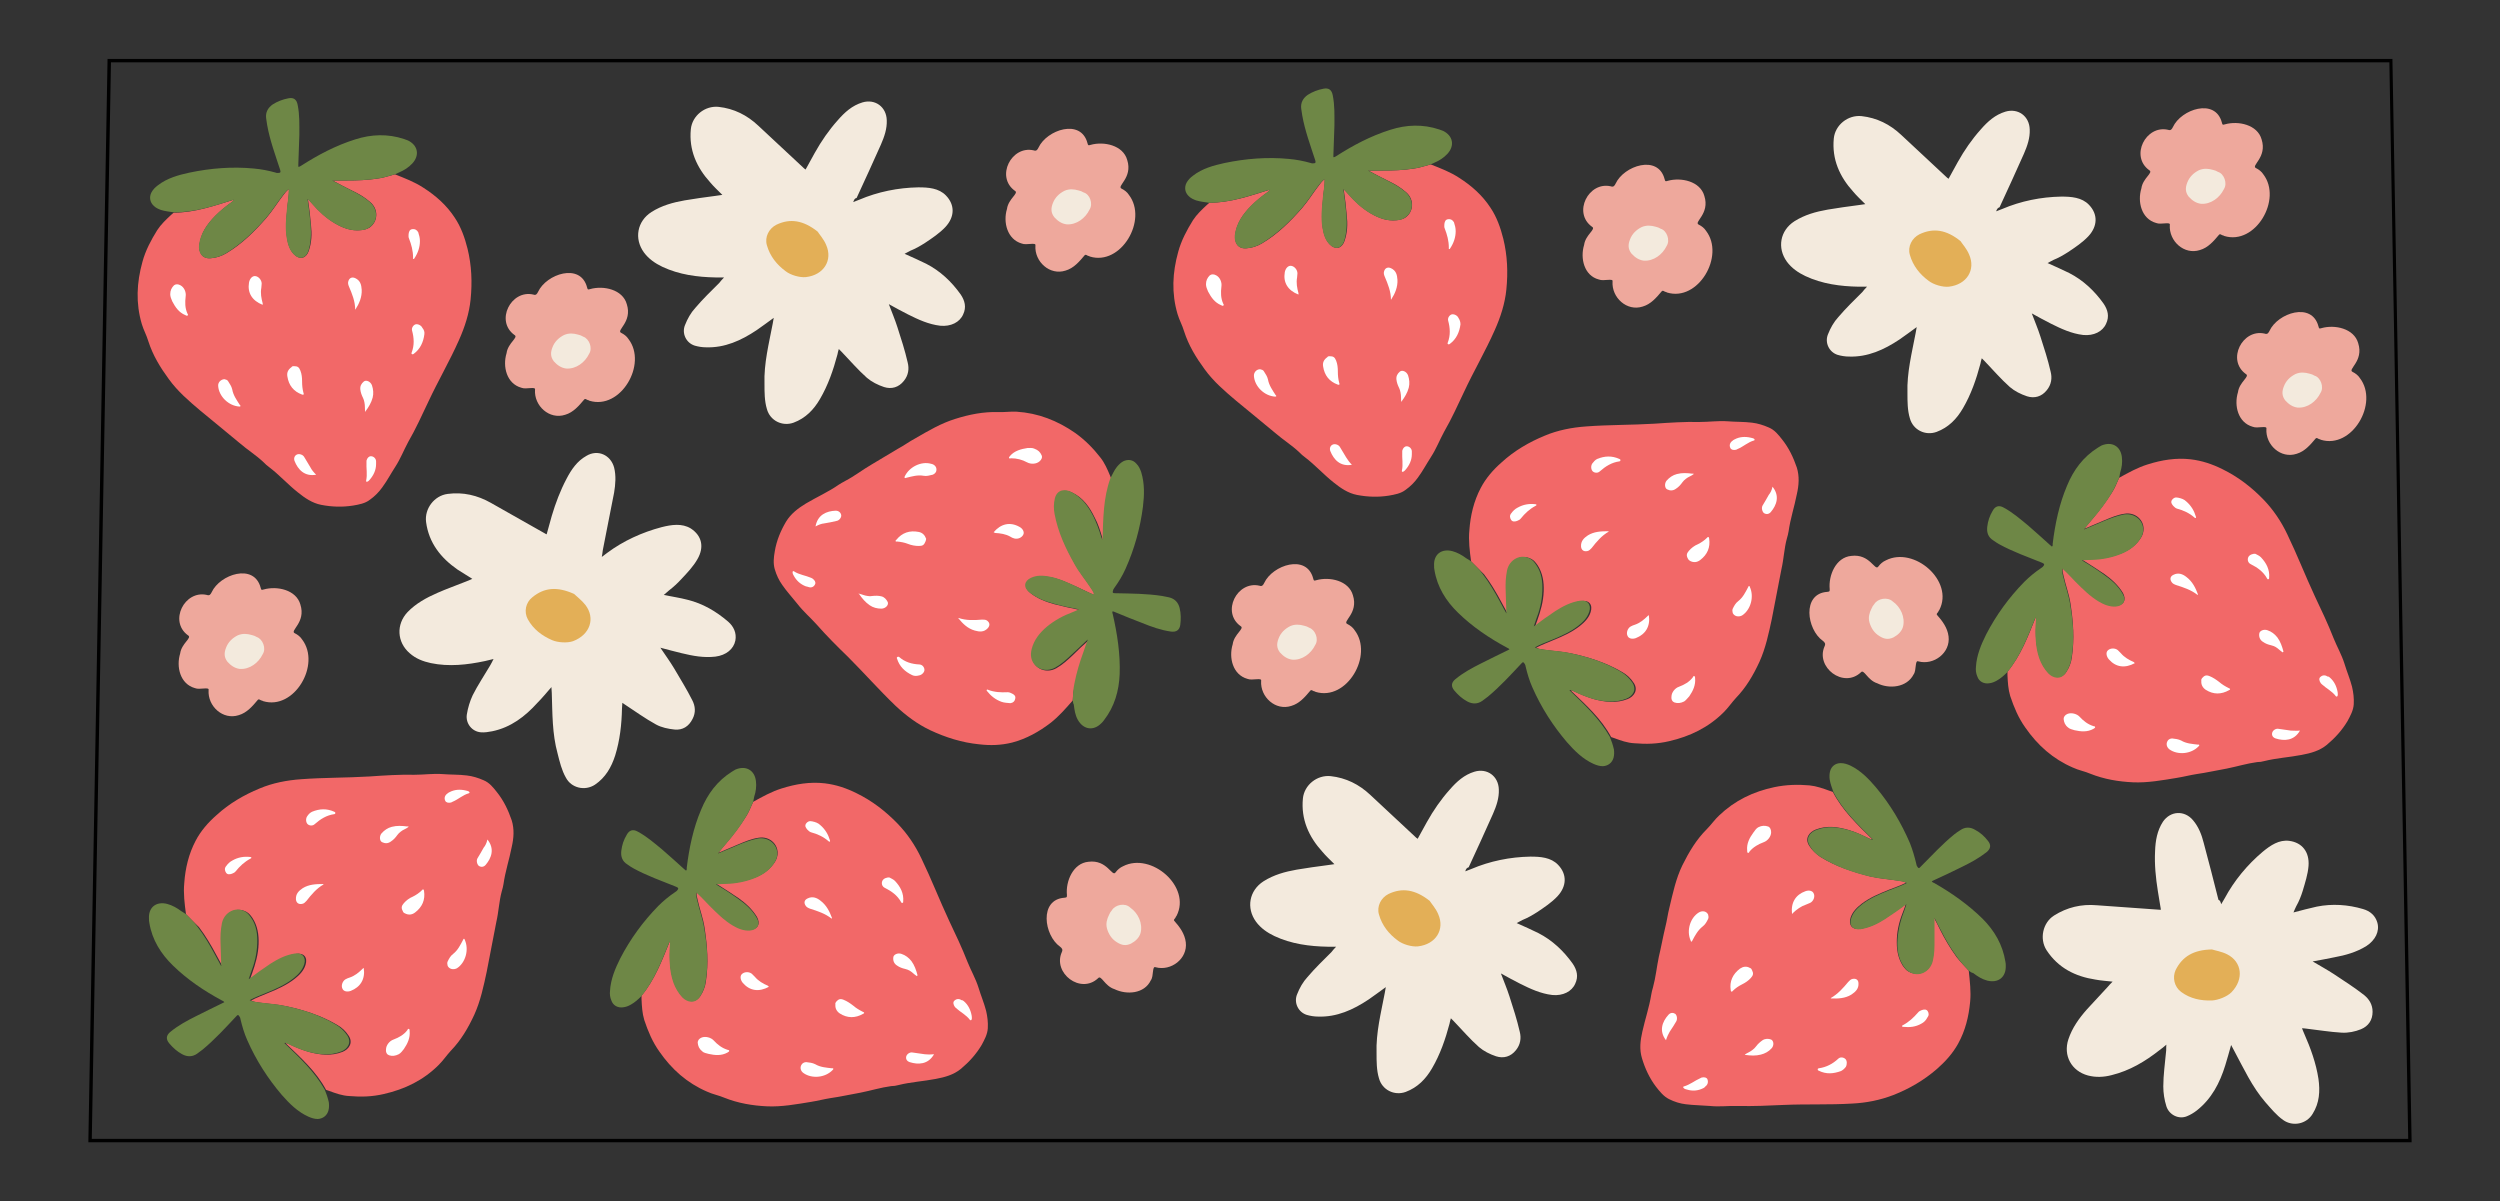 <?xml version="1.0" encoding="utf-8"?>
<!-- Generator: Adobe Illustrator 22.1.0, SVG Export Plug-In . SVG Version: 6.00 Build 0)  -->
<svg version="1.1" id="Layer_1" xmlns="http://www.w3.org/2000/svg" xmlns:xlink="http://www.w3.org/1999/xlink" x="0px" y="0px"
	 viewBox="0 0 729.9 350.7" style="enable-background:new 0 0 729.9 350.7;" xml:space="preserve">
<rect x="0" y="0" width="729.9" height="350.7" fill="#333333" stroke="none"/>
<style type="text/css">
	.st0{fill:#EEA89C;}
	.st1{fill:#F3EADD;}
	.st2{fill:#F26868;}
	.st3{fill:#E3AF57;}
	.st4{fill:#6E8746;}
	.st5{fill:#FFFFFF;}
	.st6{fill:#010101;}
</style>
<g>
	<g>
		<path class="st0" d="M56.9,200.9c1.4,0.6,4.3-0.5,4,0.6c-0.3,4.7,4.2,8.8,8.8,7.3c2.4-0.7,4-2.6,5.6-4.5c0.4-0.3,0.6,0.1,1,0.2
			c0.2,0,0.3,0.1,0.5,0.2c9.1,2.8,17-10.7,11.4-18c-0.5-0.8-1.3-1.4-2.1-1.8c-1.7-0.7,3.3-3.1,1.6-8.4c-1.2-4.3-6.8-5.5-10.7-4.4
			c-0.7,0.2-0.7,0.2-0.9-0.5c-1.9-7.3-11.9-3.9-14.3,1.3c-0.3,0.6-0.6,1.1-1.4,0.8c-6.5-1.5-11.2,7.7-5.5,11.8
			c1.3,0.7-1.9,2.3-2.3,5.3C51.4,194.7,52.6,199.7,56.9,200.9"/>
		<path class="st0" d="M152.2,113.2c1.4,0.6,4.3-0.5,4,0.6c-0.3,4.7,4.2,8.8,8.8,7.3c2.4-0.7,4-2.6,5.6-4.5c0.4-0.3,0.6,0.1,1,0.2
			c0.2,0,0.3,0.1,0.5,0.2c9.1,2.8,17-10.7,11.4-18c-0.5-0.8-1.3-1.4-2.1-1.8c-1.7-0.7,3.3-3.1,1.6-8.4c-1.2-4.3-6.8-5.5-10.7-4.4
			c-0.7,0.2-0.7,0.2-0.9-0.5c-1.9-7.3-11.9-3.9-14.3,1.3c-0.3,0.6-0.6,1.1-1.4,0.8c-6.5-1.5-11.2,7.7-5.5,11.8
			c1.3,0.7-1.9,2.3-2.3,5.3C146.7,107,147.9,112,152.2,113.2"/>
		<path class="st0" d="M364.2,198.2c1.4,0.6,4.3-0.5,4,0.6c-0.3,4.7,4.2,8.8,8.8,7.3c2.4-0.7,4-2.6,5.6-4.5c0.4-0.3,0.6,0.1,1,0.2
			c0.2,0,0.3,0.1,0.5,0.2c9.1,2.8,17-10.7,11.4-18c-0.5-0.8-1.3-1.4-2.1-1.8c-1.7-0.7,3.3-3.1,1.6-8.4c-1.2-4.3-6.8-5.5-10.7-4.4
			c-0.7,0.2-0.7,0.2-0.9-0.5c-1.9-7.3-11.9-3.9-14.3,1.3c-0.3,0.6-0.6,1.1-1.4,0.8c-6.5-1.5-11.2,7.7-5.5,11.8
			c1.3,0.7-1.9,2.3-2.3,5.3C358.7,192,359.9,197,364.2,198.2"/>
		<path class="st0" d="M558.7,196.9c0.9-1.2,0.3-4.3,1.4-3.8c4.5,1.2,9.4-2.5,8.8-7.3c-0.3-2.5-1.8-4.5-3.4-6.3
			c-0.2-0.4,0.3-0.6,0.4-0.9c0.1-0.2,0.1-0.3,0.3-0.5c4.4-8.5-7.4-18.7-15.6-14.5c-0.9,0.4-1.6,1-2.2,1.8c-1,1.5-2.4-3.8-7.9-3.1
			c-4.5,0.4-6.7,5.7-6.3,9.7c0,0.7,0,0.7-0.7,0.8c-7.5,0.5-6,11-1.3,14.3c0.5,0.4,0.9,0.8,0.5,1.6c-2.7,6.1,5.5,12.4,10.6,7.6
			c0.9-1.1,1.9,2.3,4.8,3.2C551.5,201.2,556.7,200.8,558.7,196.9"/>
		<path class="st0" d="M336,286.2c0.9-1.2,0.3-4.3,1.4-3.8c4.5,1.2,9.4-2.5,8.8-7.3c-0.3-2.5-1.8-4.5-3.4-6.3
			c-0.2-0.4,0.3-0.6,0.4-0.9c0.1-0.2,0.1-0.3,0.3-0.5c4.4-8.5-7.4-18.7-15.6-14.5c-0.9,0.4-1.6,1-2.2,1.8c-1,1.5-2.4-3.8-7.9-3.1
			c-4.5,0.4-6.7,5.7-6.3,9.7c0,0.7,0,0.7-0.7,0.8c-7.5,0.5-6,11-1.3,14.3c0.5,0.4,0.9,0.8,0.5,1.6c-2.7,6.1,5.5,12.4,10.6,7.6
			c0.9-1.1,1.9,2.3,4.8,3.2C328.9,290.5,334.1,290.2,336,286.2"/>
		<path class="st0" d="M629.5,65.1c1.4,0.6,4.3-0.5,4,0.6c-0.3,4.7,4.2,8.8,8.8,7.3c2.4-0.7,4-2.6,5.6-4.5c0.4-0.3,0.6,0.1,1,0.2
			c0.2,0,0.3,0.1,0.5,0.2c9.1,2.8,17-10.7,11.4-18c-0.5-0.8-1.3-1.4-2.1-1.8c-1.7-0.7,3.3-3.1,1.6-8.4c-1.2-4.3-6.8-5.5-10.7-4.4
			c-0.7,0.2-0.7,0.2-0.9-0.5c-1.9-7.3-11.9-3.9-14.3,1.3c-0.3,0.6-0.6,1.1-1.4,0.8c-6.5-1.5-11.2,7.7-5.5,11.8
			c1.3,0.7-1.9,2.3-2.3,5.3C624,58.9,625.2,63.9,629.5,65.1"/>
		<path class="st0" d="M657.7,124.6c1.4,0.6,4.3-0.5,4,0.6c-0.3,4.7,4.2,8.8,8.8,7.3c2.4-0.7,4-2.6,5.6-4.5c0.4-0.3,0.6,0.1,1,0.2
			c0.2,0,0.3,0.1,0.5,0.2c9.1,2.8,17-10.7,11.4-18c-0.5-0.8-1.3-1.4-2.1-1.8c-1.7-0.7,3.3-3.1,1.6-8.4c-1.2-4.3-6.8-5.5-10.7-4.4
			c-0.7,0.2-0.7,0.2-0.9-0.5c-1.9-7.3-11.9-3.9-14.3,1.3c-0.3,0.6-0.6,1.1-1.4,0.8c-6.5-1.5-11.2,7.7-5.5,11.8
			c1.3,0.7-1.9,2.3-2.3,5.3C652.2,118.4,653.4,123.4,657.7,124.6"/>
		<path class="st0" d="M466.8,81.6c1.4,0.6,4.3-0.5,4,0.6c-0.3,4.7,4.2,8.8,8.8,7.3c2.4-0.7,4-2.6,5.6-4.5c0.4-0.3,0.6,0.1,1,0.2
			c0.2,0,0.3,0.1,0.5,0.2c9.1,2.8,17-10.7,11.4-18c-0.5-0.8-1.3-1.4-2.1-1.8c-1.7-0.7,3.3-3.1,1.6-8.4c-1.2-4.3-6.8-5.5-10.7-4.4
			c-0.7,0.2-0.7,0.2-0.9-0.5c-1.9-7.3-11.9-3.9-14.3,1.3c-0.3,0.6-0.6,1.1-1.4,0.8c-6.5-1.5-11.2,7.7-5.5,11.8
			c1.3,0.7-1.9,2.3-2.3,5.3C461.3,75.4,462.5,80.5,466.8,81.6"/>
		<path class="st0" d="M298.3,71.1c1.4,0.6,4.3-0.5,4,0.6c-0.3,4.7,4.2,8.8,8.8,7.3c2.4-0.7,4-2.6,5.6-4.5c0.4-0.3,0.6,0.1,1,0.2
			c0.2,0,0.3,0.1,0.5,0.2c9.1,2.8,17-10.7,11.4-18c-0.5-0.8-1.3-1.4-2.1-1.8c-1.7-0.7,3.3-3.1,1.6-8.4c-1.2-4.3-6.8-5.5-10.7-4.4
			c-0.7,0.2-0.7,0.2-0.9-0.5c-1.9-7.3-11.9-3.9-14.3,1.3c-0.3,0.6-0.6,1.1-1.4,0.8c-6.5-1.5-11.2,7.7-5.5,11.8
			c1.3,0.7-1.9,2.3-2.3,5.3C292.8,64.9,294.1,69.9,298.3,71.1"/>
	</g>
	<g>
		<path class="st1" d="M175.7,162.6c0.7-0.5,1.1-0.8,1.6-1.2c4.7-3.5,10.2-6,15.9-7.5c2.8-0.7,5.9-1.2,8.5,0.4c3.2,2.1,4,5.4,1.9,9
			c-1.2,2.1-3,4-4.7,5.8c-1.1,1.2-2.3,2.3-3.6,3.3c-0.5,0.4-0.9,0.8-1.5,1.3c2.4,0.5,4.6,0.8,6.9,1.4c4.5,1.1,8.4,3.4,11.9,6.4
			c1.6,1.4,2.5,3.3,2.1,5.5c-0.5,2.5-2.7,4.3-5.8,4.7c-3.4,0.4-6.6-0.2-9.9-1c-2-0.5-4-1-6.2-1.6c1.4,2.1,2.8,4,4,6
			c1.8,3.1,3.7,6.1,5.3,9.3c0.9,1.7,1.1,3.6,0.1,5.5c-1.1,2.2-2.9,3.3-5.2,3.1c-1.9-0.2-3.9-0.6-5.5-1.5c-3.1-1.7-6-3.8-8.9-5.7
			c-0.3-0.2-0.5-0.3-0.9-0.6c0,0.6-0.1,1.1-0.1,1.6c-0.1,4.7-0.6,9.3-2,13.8c-1.1,3.4-2.8,6.4-5.9,8.5c-2.9,1.9-6.9,1-8.5-2.1
			c-1.2-2.1-1.8-4.6-2.4-7c-1.6-5.8-1.5-11.7-1.7-17.7c0-0.5-0.1-1-0.1-1.7c-1.4,1.6-2.7,3.2-4.1,4.6c-3.6,4-7.8,7.2-13.2,8.3
			c-1.1,0.2-2.2,0.4-3.3,0.3c-2.6-0.2-4.5-2.6-4.1-5.2c0.3-1.9,0.9-3.9,1.7-5.6c1.5-3,3.4-5.8,5.1-8.7c0.3-0.5,0.6-1.1,1-1.9
			c-0.9,0.2-1.7,0.4-2.5,0.6c-5.2,1.1-10.5,1.7-15.8,0.6c-2.3-0.5-4.4-1.3-6.2-2.9c-3.7-3.2-4-8.4-0.6-12c2.4-2.5,5.5-4.2,8.7-5.6
			c2.7-1.2,5.6-2.2,8.3-3.3c0.6-0.2,1.2-0.5,1.9-0.8c-1.6-1-2.9-1.8-4.3-2.7c-4.9-3.4-8.4-7.8-9.2-13.9c-0.5-3.9,2.4-7.7,6.3-8.2
			c4.5-0.6,8.7,0.4,12.6,2.6c5.3,3,10.6,6,15.9,9c0.1,0.1,0.2,0.1,0.4,0.2c0.5-1.8,1-3.6,1.5-5.4c1.1-3.7,2.5-7.4,4.3-10.8
			c1.4-2.7,3.1-5.2,5.8-6.7c3.3-2,7.1-0.3,8.1,3.4c0.6,2.4,0.4,4.9,0,7.3c-1.1,5.6-2.2,11.2-3.3,16.8
			C175.9,161.5,175.8,162,175.7,162.6"/>
		<path class="st1" d="M249.1,59c0.8-0.3,1.3-0.5,1.8-0.7c5.4-2.3,11.3-3.5,17.2-3.6c2.9,0,6,0.2,8.1,2.4c2.6,2.7,2.6,6.2-0.2,9.2
			c-1.7,1.8-3.8,3.2-5.9,4.6c-1.4,0.9-2.8,1.7-4.3,2.3c-0.6,0.3-1.1,0.6-1.7,0.9c2.2,1,4.3,1.9,6.3,2.9c4.1,2.1,7.4,5.2,10.1,9
			c1.2,1.8,1.7,3.7,0.7,5.8c-1,2.3-3.6,3.6-6.7,3.3c-3.4-0.4-6.4-1.8-9.4-3.3c-1.8-0.9-3.6-1.9-5.6-3c0.9,2.4,1.8,4.5,2.5,6.7
			c1.1,3.4,2.2,6.8,3,10.3c0.5,1.9,0.2,3.8-1.1,5.4c-1.5,1.9-3.6,2.5-5.8,1.8c-1.8-0.6-3.6-1.5-5-2.7c-2.6-2.3-4.9-5-7.4-7.6
			c-0.2-0.2-0.4-0.4-0.8-0.8c-0.2,0.6-0.3,1.1-0.4,1.6c-1.2,4.5-2.7,8.9-5.1,13c-1.8,3.1-4.2,5.6-7.7,6.9c-3.3,1.2-6.9-0.6-7.8-4
			c-0.7-2.3-0.7-4.9-0.7-7.3c-0.2-6,1.3-11.8,2.4-17.6c0.1-0.5,0.2-1,0.3-1.7c-1.8,1.3-3.4,2.5-5,3.6c-4.5,3-9.3,5.2-14.8,5
			c-1.1,0-2.3-0.2-3.3-0.5c-2.5-0.8-3.8-3.6-2.8-6c0.7-1.8,1.7-3.6,3-5c2.2-2.6,4.6-4.9,7-7.3c0.4-0.5,0.8-1,1.4-1.6
			c-0.9,0-1.7,0-2.5,0c-5.3-0.1-10.6-0.8-15.5-3.1c-2.1-1-4-2.3-5.4-4.2c-2.9-4-2-9.1,2.2-11.8c3-1.9,6.3-2.8,9.7-3.4
			c2.9-0.5,5.9-0.9,8.9-1.3c0.6-0.1,1.2-0.2,2.1-0.3c-1.3-1.3-2.5-2.4-3.5-3.6c-4-4.4-6.3-9.5-5.7-15.6c0.4-3.9,4.1-6.9,8.1-6.5
			c4.5,0.5,8.3,2.4,11.6,5.5c4.5,4.2,8.9,8.3,13.4,12.5c0.1,0.1,0.2,0.1,0.4,0.3c0.9-1.6,1.8-3.3,2.7-4.9c1.9-3.4,4.1-6.6,6.7-9.5
			c2-2.3,4.2-4.3,7.2-5.2c3.7-1.1,7,1.3,7.1,5.2c0.1,2.5-0.7,4.8-1.7,7.1c-2.3,5.2-4.7,10.4-7.1,15.6
			C249.5,57.9,249.4,58.3,249.1,59"/>
		<path class="st1" d="M427.8,254.4c0.8-0.3,1.3-0.5,1.8-0.7c5.4-2.3,11.3-3.5,17.2-3.6c2.9,0,6,0.2,8.1,2.4
			c2.6,2.7,2.6,6.2-0.2,9.2c-1.7,1.8-3.8,3.2-5.9,4.6c-1.4,0.9-2.8,1.7-4.3,2.3c-0.6,0.3-1.1,0.6-1.7,0.9c2.2,1,4.3,1.9,6.3,2.9
			c4.1,2.1,7.4,5.2,10.1,9c1.2,1.8,1.7,3.7,0.7,5.8c-1,2.3-3.6,3.6-6.7,3.3c-3.4-0.4-6.4-1.8-9.4-3.3c-1.8-0.9-3.6-1.9-5.6-3
			c0.9,2.4,1.8,4.5,2.5,6.7c1.1,3.4,2.2,6.8,3,10.3c0.5,1.9,0.2,3.8-1.1,5.4c-1.5,1.9-3.6,2.5-5.8,1.8c-1.8-0.6-3.6-1.5-5-2.7
			c-2.6-2.3-4.9-5-7.4-7.6c-0.2-0.2-0.4-0.4-0.8-0.8c-0.2,0.6-0.3,1.1-0.4,1.6c-1.2,4.5-2.7,8.9-5.1,13c-1.8,3.1-4.2,5.6-7.7,6.9
			c-3.3,1.2-6.9-0.6-7.8-4c-0.7-2.3-0.7-4.9-0.7-7.3c-0.2-6,1.3-11.8,2.4-17.6c0.1-0.5,0.2-1,0.3-1.7c-1.8,1.3-3.4,2.5-5,3.6
			c-4.5,3-9.3,5.2-14.8,5c-1.1,0-2.3-0.2-3.3-0.5c-2.5-0.8-3.8-3.6-2.8-6c0.7-1.8,1.7-3.6,3-5c2.2-2.6,4.6-4.9,7-7.3
			c0.4-0.5,0.8-1,1.4-1.6c-0.9,0-1.7,0-2.5,0c-5.3-0.1-10.6-0.8-15.5-3.1c-2.1-1-4-2.3-5.4-4.2c-2.9-4-2-9.1,2.2-11.8
			c3-1.9,6.3-2.8,9.7-3.4c2.9-0.5,5.9-0.9,8.9-1.3c0.6-0.1,1.2-0.2,2.1-0.3c-1.3-1.3-2.5-2.4-3.5-3.6c-4-4.4-6.3-9.5-5.7-15.6
			c0.4-3.9,4.1-6.9,8.1-6.5c4.5,0.5,8.3,2.4,11.6,5.5c4.5,4.2,8.9,8.3,13.4,12.5c0.1,0.1,0.2,0.1,0.4,0.3c0.9-1.6,1.8-3.3,2.7-4.9
			c1.9-3.4,4.1-6.6,6.7-9.5c2-2.3,4.2-4.3,7.2-5.2c3.7-1.1,7,1.3,7.1,5.2c0.1,2.5-0.7,4.8-1.7,7.1c-2.3,5.2-4.7,10.4-7.1,15.6
			C428.2,253.4,428,253.7,427.8,254.4"/>
		<path class="st1" d="M582.8,61.7c0.8-0.3,1.3-0.5,1.8-0.7c5.4-2.3,11.3-3.5,17.2-3.6c2.9,0,6,0.2,8.1,2.4c2.6,2.7,2.6,6.2-0.2,9.2
			c-1.7,1.8-3.8,3.2-5.9,4.6c-1.4,0.9-2.8,1.7-4.3,2.3c-0.6,0.3-1.1,0.6-1.7,0.9c2.2,1,4.3,1.9,6.3,2.9c4.1,2.1,7.4,5.2,10.1,9
			c1.2,1.8,1.7,3.7,0.7,5.8c-1,2.3-3.6,3.6-6.7,3.3c-3.4-0.4-6.4-1.8-9.4-3.3c-1.8-0.9-3.6-1.9-5.6-3c0.9,2.4,1.8,4.5,2.5,6.7
			c1.1,3.4,2.2,6.8,3,10.3c0.5,1.9,0.2,3.8-1.1,5.4c-1.5,1.9-3.6,2.5-5.8,1.8c-1.8-0.6-3.6-1.5-5-2.7c-2.6-2.3-4.9-5-7.4-7.6
			c-0.2-0.2-0.4-0.4-0.8-0.8c-0.2,0.6-0.3,1.1-0.4,1.6c-1.2,4.5-2.7,8.9-5.1,13c-1.8,3.1-4.2,5.6-7.7,6.9c-3.3,1.2-6.9-0.6-7.8-4
			c-0.7-2.3-0.7-4.9-0.7-7.3c-0.2-6,1.3-11.8,2.4-17.6c0.1-0.5,0.2-1,0.3-1.7c-1.8,1.3-3.4,2.5-5,3.6c-4.5,3-9.3,5.2-14.8,5
			c-1.1,0-2.3-0.2-3.3-0.5c-2.5-0.8-3.8-3.6-2.8-6c0.7-1.8,1.7-3.6,3-5c2.2-2.6,4.6-4.9,7-7.3c0.4-0.5,0.8-1,1.4-1.6
			c-0.9,0-1.7,0-2.5,0c-5.3-0.1-10.6-0.8-15.5-3.1c-2.1-1-4-2.3-5.4-4.2c-2.9-4-2-9.1,2.2-11.8c3-1.9,6.3-2.8,9.7-3.4
			c2.9-0.5,5.9-0.9,8.9-1.3c0.6-0.1,1.2-0.2,2.1-0.3c-1.3-1.3-2.5-2.4-3.5-3.6c-4-4.4-6.3-9.5-5.7-15.6c0.4-3.9,4.1-6.9,8.1-6.5
			c4.5,0.5,8.3,2.4,11.6,5.5c4.5,4.2,8.9,8.3,13.4,12.5c0.1,0.1,0.2,0.1,0.4,0.3c0.9-1.6,1.8-3.3,2.7-4.9c1.9-3.4,4.1-6.6,6.7-9.5
			c2-2.3,4.2-4.3,7.2-5.2c3.7-1.1,7,1.3,7.1,5.2c0.1,2.5-0.7,4.8-1.7,7.1c-2.3,5.2-4.7,10.4-7.1,15.6
			C583.2,60.7,583,61.1,582.8,61.7"/>
		<path class="st1" d="M648.5,264c0.4-0.7,0.7-1.2,1-1.7c2.8-5.2,6.6-9.8,11.1-13.6c2.3-1.9,4.8-3.6,7.8-3.2
			c3.7,0.5,5.9,3.2,5.6,7.3c-0.2,2.5-1,4.9-1.7,7.3c-0.5,1.6-1.1,3.1-1.9,4.5c-0.3,0.6-0.5,1.1-0.8,1.8c2.3-0.6,4.5-1.2,6.8-1.7
			c4.5-0.9,9.1-0.6,13.5,0.7c2.1,0.6,3.6,1.9,4.2,4c0.7,2.5-0.6,5.1-3.2,6.8c-2.9,1.8-6.1,2.7-9.4,3.3c-2,0.4-4,0.8-6.3,1.2
			c2.2,1.3,4.2,2.4,6.2,3.7c3,2,6,3.9,8.8,6.1c1.5,1.2,2.5,2.8,2.5,4.9c0,2.4-1.2,4.2-3.4,5.1c-1.7,0.7-3.7,1.1-5.6,1
			c-3.5-0.2-7-0.8-10.5-1.2c-0.3,0-0.6-0.1-1.1-0.1c0.2,0.6,0.4,1,0.6,1.5c1.9,4.3,3.5,8.7,4.2,13.3c0.5,3.6,0.3,7-1.7,10.2
			c-1.8,3-5.8,3.8-8.6,1.8c-2-1.4-3.6-3.4-5.2-5.2c-3.9-4.5-6.4-10-9.2-15.2c-0.2-0.4-0.5-0.9-0.8-1.5c-0.6,2.1-1.1,4-1.7,5.9
			c-1.6,5.2-4,9.8-8.3,13.2c-0.9,0.7-1.9,1.3-2.9,1.7c-2.4,1-5.2-0.4-6-2.9c-0.6-1.9-0.9-3.9-0.9-5.8c0-3.4,0.5-6.7,0.8-10.1
			c0.1-0.6,0-1.3,0.1-2.1c-0.7,0.6-1.3,1.1-2,1.6c-4.2,3.3-8.7,6-14,7.3c-2.3,0.6-4.6,0.7-6.9,0.1c-4.8-1.3-7.3-5.8-5.7-10.6
			c1.1-3.3,3.1-6.1,5.4-8.7c2-2.2,4.1-4.4,6.1-6.6c0.4-0.5,0.8-0.9,1.4-1.5c-1.8-0.2-3.4-0.3-5-0.6c-5.9-0.9-10.9-3.4-14.3-8.6
			c-2.1-3.3-1.1-8,2.2-10.1c3.8-2.4,8-3.4,12.5-3c6.1,0.4,12.1,0.9,18.2,1.3c0.1,0,0.2,0,0.5,0c-0.3-1.9-0.6-3.7-0.9-5.5
			c-0.6-3.8-1-7.7-0.8-11.6c0.1-3,0.6-6,2.3-8.6c2.2-3.2,6.3-3.4,8.8-0.4c1.6,1.9,2.5,4.2,3.1,6.6c1.5,5.5,2.9,11.1,4.3,16.6
			C648.2,262.9,648.3,263.3,648.5,264"/>
		<path class="st1" d="M76.7,191c-1.2,2.5-3.8,4.5-6.7,4.3c-1.5-0.2-2.6-1-3.6-2.1c-1-1.3-1-2.6-0.4-4.1c0.6-1.6,1.8-2.8,3.4-3.6
			c1.4-0.6,2.7-0.5,4.1-0.1c0.5,0.1,1,0.3,1.5,0.6C76.7,186.6,77.8,189.3,76.7,191"/>
		<path class="st1" d="M172,103.3c-1.2,2.5-3.8,4.5-6.7,4.3c-1.5-0.2-2.6-1-3.6-2.1c-1-1.3-1-2.6-0.4-4.1c0.6-1.6,1.8-2.8,3.4-3.6
			c1.4-0.6,2.7-0.5,4.1-0.1c0.5,0.1,1,0.3,1.5,0.6C172,98.9,173.1,101.6,172,103.3"/>
		<path class="st1" d="M384,188.3c-1.2,2.5-3.8,4.5-6.7,4.3c-1.5-0.2-2.6-1-3.6-2.1c-1-1.3-1-2.6-0.4-4.1c0.6-1.6,1.8-2.8,3.4-3.6
			c1.4-0.6,2.7-0.5,4.1-0.1c0.5,0.1,1,0.3,1.5,0.6C384,183.9,385.1,186.6,384,188.3"/>
		<path class="st1" d="M552.6,175.6c2.3,1.6,3.7,4.6,3,7.4c-0.4,1.4-1.5,2.4-2.8,3.1c-1.5,0.7-2.7,0.5-4.1-0.4
			c-1.5-0.9-2.4-2.3-2.9-4c-0.4-1.5,0-2.8,0.6-4c0.2-0.5,0.5-1,0.8-1.3C548.2,174.7,551.1,174.2,552.6,175.6"/>
		<path class="st1" d="M330,265c2.3,1.6,3.7,4.6,3,7.4c-0.4,1.4-1.5,2.4-2.8,3.1c-1.5,0.7-2.7,0.5-4.1-0.4c-1.5-0.9-2.4-2.3-2.9-4
			c-0.4-1.5,0-2.8,0.6-4c0.2-0.5,0.5-1,0.8-1.3C325.6,264.1,328.5,263.5,330,265"/>
		<path class="st1" d="M649.3,55.2c-1.2,2.5-3.8,4.5-6.7,4.3c-1.5-0.2-2.6-1-3.6-2.1c-1-1.3-1-2.6-0.4-4.1c0.6-1.6,1.8-2.8,3.4-3.6
			c1.4-0.6,2.7-0.5,4.1-0.1c0.5,0.1,1,0.3,1.5,0.6C649.3,50.7,650.4,53.5,649.3,55.2"/>
		<path class="st1" d="M677.5,114.7c-1.2,2.5-3.8,4.5-6.7,4.3c-1.5-0.2-2.6-1-3.6-2.1c-1-1.3-1-2.6-0.4-4.1c0.6-1.6,1.8-2.8,3.4-3.6
			c1.4-0.6,2.7-0.5,4.1-0.1c0.5,0.1,1,0.3,1.5,0.6C677.5,110.2,678.6,113,677.5,114.7"/>
		<path class="st1" d="M486.6,71.8c-1.2,2.5-3.8,4.5-6.7,4.3c-1.5-0.2-2.6-1-3.6-2.1c-1-1.3-1-2.6-0.4-4.1c0.6-1.6,1.8-2.8,3.4-3.6
			c1.4-0.6,2.7-0.5,4.1-0.1c0.5,0.1,1,0.3,1.5,0.6C486.6,67.3,487.7,70.1,486.6,71.8"/>
		<path class="st1" d="M318.1,61.2c-1.2,2.5-3.8,4.5-6.7,4.3c-1.5-0.2-2.6-1-3.6-2.1c-1-1.3-1-2.6-0.4-4.1c0.6-1.6,1.8-2.8,3.4-3.6
			c1.4-0.6,2.7-0.5,4.1-0.1c0.5,0.1,1,0.3,1.5,0.6C318.2,56.7,319.2,59.5,318.1,61.2"/>
	</g>
	<g>
		<path class="st2" d="M115.3,50.9c2.8,1.1,5.7,2.2,8.3,3.9c3.6,2.3,6.8,5.1,9.2,8.8c1.8,2.7,2.9,5.8,3.7,9
			c1.2,4.9,1.4,9.8,0.9,14.8c-0.4,4.1-1.7,8.1-3.4,11.9c-2.7,6.1-6.1,11.9-8.9,17.9c-1.9,4-3.7,8-5.9,11.8c-1.3,2.4-2.3,5-3.8,7.3
			c-1.3,2-2.4,4.1-3.8,6c-1,1.4-2.2,2.6-3.6,3.6c-1.4,1.1-3.2,1.4-4.9,1.7c-3.1,0.5-6.2,0.4-9.3-0.2c-2.6-0.5-4.8-2-6.9-3.7
			c-2.9-2.3-5.4-5.1-8.3-7.3c-0.6-0.4-1.1-0.9-1.6-1.4c-2.2-2.1-4.8-3.7-7.1-5.7c-2.3-1.9-4.6-3.8-6.9-5.7c-1.5-1.3-3-2.4-4.5-3.7
			c-3.3-2.8-6.6-5.6-9.2-9.2c-2.5-3.4-4.7-7-6-11.1c-0.5-1.7-1.4-3.3-1.9-5c-1.8-6.1-1.5-12.1,0.2-18.2c0.9-3.3,2.5-6.3,4.3-9.2
			c1.1-1.7,2.6-3.1,4.1-4.5c0.2-0.2,0.5-0.4,0.7-0.6c6.1,0,11.8-2,17.6-3.8c-0.1,0.4-0.4,0.5-0.6,0.7c-1.7,1.2-3.3,2.5-4.8,4
			c-2.4,2.4-4.3,5.1-4.7,8.6c-0.2,2,0.7,4,3.3,3.8c1.6-0.1,3.1-0.6,4.5-1.4c4.6-2.7,8.3-6.4,11.8-10.4c1.8-2.1,3.2-4.4,4.9-6.6
			c0.5-0.6,0.9-1.3,1.7-1.8c0,1.9-0.4,3.7-0.5,5.5c-0.3,2.9-0.5,5.8-0.1,8.8c0.3,1.8,0.8,3.5,2.1,4.8c1.6,1.6,3.4,1.2,4.2-0.9
			c0.9-2.5,1-5.1,0.7-7.7c-0.2-2.5-0.5-5-0.9-7.6c0.5,0.5,0.9,1,1.3,1.4c1.9,2.2,4.1,4.2,6.6,5.7c2.4,1.4,4.8,2.3,7.6,2
			c0.9-0.1,1.7-0.3,2.4-0.7c2.6-1.7,2.8-5.4,0.3-7.5c-1.6-1.4-3.3-2.4-5.2-3.3c-1.9-0.9-3.7-1.9-5.8-3c1.5,0,2.7,0,4,0
			c3.2,0,6.3-0.1,9.4-0.6C112.1,51.9,113.7,51.3,115.3,50.9"/>
		<path class="st2" d="M417.7,48c2.8,1.1,5.7,2.2,8.3,3.9c3.6,2.3,6.8,5.1,9.2,8.8c1.8,2.7,2.9,5.8,3.7,9c1.2,4.9,1.4,9.8,0.9,14.8
			c-0.4,4.1-1.7,8.1-3.4,11.9c-2.7,6.1-6.1,11.9-8.9,17.9c-1.9,4-3.7,8-5.9,11.8c-1.3,2.4-2.3,5-3.8,7.3c-1.3,2-2.4,4.1-3.8,6
			c-1,1.4-2.2,2.6-3.6,3.6c-1.4,1.1-3.2,1.4-4.9,1.7c-3.1,0.5-6.2,0.4-9.3-0.2c-2.6-0.5-4.8-2-6.9-3.7c-2.9-2.3-5.4-5.1-8.3-7.3
			c-0.6-0.4-1.1-0.9-1.6-1.4c-2.2-2.1-4.8-3.7-7.1-5.7c-2.3-1.9-4.6-3.8-6.9-5.7c-1.5-1.3-3-2.4-4.5-3.7c-3.3-2.8-6.6-5.6-9.2-9.2
			c-2.5-3.4-4.7-7-6-11.1c-0.5-1.7-1.4-3.3-1.9-5c-1.8-6.1-1.5-12.1,0.2-18.2c0.9-3.3,2.5-6.3,4.3-9.2c1.1-1.7,2.6-3.1,4.1-4.5
			c0.2-0.2,0.5-0.4,0.7-0.6c6.1,0,11.8-2,17.6-3.8c-0.1,0.4-0.4,0.5-0.6,0.7c-1.7,1.2-3.3,2.5-4.8,4c-2.4,2.4-4.3,5.1-4.7,8.6
			c-0.2,2,0.7,4,3.3,3.8c1.6-0.1,3.1-0.6,4.5-1.4c4.6-2.7,8.3-6.4,11.8-10.4c1.8-2.1,3.2-4.4,4.9-6.6c0.5-0.6,0.9-1.3,1.7-1.8
			c0,1.9-0.4,3.7-0.5,5.5c-0.3,2.9-0.5,5.8-0.1,8.8c0.3,1.8,0.8,3.5,2.1,4.8c1.6,1.6,3.4,1.2,4.2-0.9c0.9-2.5,1-5.1,0.7-7.7
			c-0.2-2.5-0.5-5-0.9-7.6c0.5,0.5,0.9,1,1.3,1.4c1.9,2.2,4.1,4.2,6.6,5.7c2.4,1.4,4.8,2.3,7.6,2c0.9-0.1,1.7-0.3,2.4-0.7
			c2.6-1.7,2.8-5.4,0.3-7.5c-1.6-1.4-3.3-2.4-5.2-3.3c-1.9-0.9-3.7-1.9-5.8-3c1.5,0,2.7,0,4,0c3.2,0,6.3-0.1,9.4-0.6
			C414.5,49,416.1,48.4,417.7,48"/>
		<path class="st2" d="M574.8,283.4c0.3,3,0.7,6.1,0.4,9.1c-0.4,4.3-1.4,8.4-3.5,12.2c-1.6,2.9-3.8,5.3-6.2,7.4
			c-3.8,3.3-8.1,5.8-12.7,7.6c-3.9,1.5-7.9,2.3-12.1,2.5c-6.6,0.4-13.3,0.1-20,0.4c-4.4,0.2-8.8,0.4-13.2,0.3
			c-2.7-0.1-5.5,0.3-8.2,0c-2.4-0.2-4.7-0.2-7.1-0.5c-1.7-0.2-3.3-0.7-4.9-1.5c-1.6-0.8-2.7-2.2-3.8-3.6c-1.9-2.5-3.2-5.3-4.1-8.3
			c-0.8-2.6-0.5-5.2,0.1-7.8c0.8-3.6,2-7.1,2.6-10.8c0.1-0.7,0.3-1.4,0.5-2.1c0.8-2.9,1.1-6,1.7-8.9c0.7-2.9,1.2-5.8,1.9-8.7
			c0.5-1.9,0.7-3.8,1.2-5.7c1-4.2,1.9-8.5,3.8-12.4c1.9-3.8,4-7.4,7.1-10.5c1.3-1.3,2.3-2.8,3.6-4c4.6-4.4,10-7,16.2-8.3
			c3.4-0.7,6.8-0.8,10.2-0.5c2,0.2,4,0.9,5.9,1.6c0.3,0.1,0.6,0.2,0.9,0.3c2.8,5.4,7.2,9.6,11.5,13.8c-0.4,0.1-0.6-0.1-0.9-0.2
			c-1.9-0.9-3.7-1.8-5.7-2.4c-3.3-1-6.6-1.5-9.9-0.2c-1.8,0.7-3.3,2.5-1.9,4.7c0.9,1.4,2,2.4,3.3,3.3c4.5,2.8,9.5,4.4,14.6,5.7
			c2.7,0.6,5.4,0.8,8.1,1.2c0.8,0.1,1.5,0.2,2.3,0.6c-1.7,0.9-3.4,1.4-5.1,2.1c-2.7,1.1-5.4,2.2-7.8,4c-1.4,1.1-2.7,2.3-3.3,4.1
			c-0.7,2.2,0.5,3.6,2.7,3.3c2.6-0.4,4.9-1.5,7.1-2.9c2.1-1.4,4.2-2.8,6.3-4.4c-0.2,0.7-0.4,1.3-0.6,1.8c-1.1,2.7-1.9,5.5-2,8.5
			c-0.1,2.7,0.2,5.3,1.7,7.7c0.5,0.7,1,1.4,1.8,1.8c2.8,1.5,6.1,0,6.8-3.2c0.5-2,0.5-4,0.5-6.1c0-2.1,0-4.2,0-6.5
			c0.7,1.3,1.3,2.4,1.8,3.5c1.4,2.8,3,5.5,4.9,8.1C572.5,281,573.7,282.2,574.8,283.4"/>
		<path class="st2" d="M219.9,234.1c2.7-1.5,5.4-3,8.3-3.9c4.1-1.3,8.3-2,12.6-1.5c3.3,0.4,6.3,1.4,9.3,2.9
			c4.5,2.2,8.4,5.2,11.9,8.8c2.9,3,5.2,6.4,7,10.2c2.9,6,5.3,12.2,8.1,18.2c1.9,4,3.8,8,5.4,12.1c1,2.5,2.4,4.9,3.2,7.5
			c0.7,2.3,1.6,4.4,2.2,6.7c0.4,1.7,0.6,3.4,0.5,5.1c-0.1,1.8-1,3.4-1.8,4.9c-1.6,2.7-3.7,5-6.1,7c-2.1,1.7-4.6,2.4-7.3,2.9
			c-3.6,0.7-7.3,0.9-10.9,1.8c-0.7,0.2-1.4,0.3-2.1,0.3c-3,0.4-5.9,1.3-8.9,1.9c-2.9,0.5-5.9,1.2-8.8,1.6c-1.9,0.3-3.8,0.8-5.7,1.1
			c-4.3,0.7-8.6,1.5-12.9,1.3c-4.2-0.2-8.4-0.9-12.4-2.5c-1.6-0.7-3.4-1-5.1-1.8c-5.8-2.5-10.3-6.5-13.9-11.7
			c-2-2.8-3.3-5.9-4.4-9.2c-0.6-2-0.7-4-0.8-6.1c0-0.3,0-0.6,0-1c3.9-4.7,6-10.3,8.3-16c0.2,0.4,0.2,0.6,0.1,0.9
			c-0.1,2.1-0.2,4.1,0,6.2c0.4,3.4,1.2,6.6,3.6,9.2c1.4,1.4,3.6,2,5.1-0.1c0.9-1.3,1.5-2.8,1.7-4.4c0.8-5.3,0.4-10.5-0.4-15.7
			c-0.4-2.7-1.4-5.3-2-8c-0.2-0.8-0.4-1.5-0.3-2.4c1.5,1.2,2.6,2.6,3.9,3.9c2.1,2.1,4.1,4.1,6.7,5.7c1.5,0.9,3.2,1.6,5,1.5
			c2.3-0.2,3.1-1.8,2-3.8c-1.4-2.3-3.3-4-5.4-5.5c-2.1-1.4-4.2-2.8-6.5-4.2c0.7,0,1.3-0.1,1.9-0.1c3-0.1,5.8-0.4,8.6-1.4
			c2.6-0.9,4.8-2.2,6.4-4.5c0.5-0.7,0.9-1.5,1-2.4c0.4-3.1-2.4-5.6-5.6-5c-2,0.3-3.9,1.1-5.8,1.9c-1.9,0.8-3.8,1.6-5.9,2.5
			c0.9-1.1,1.7-2.1,2.5-3c2-2.4,3.9-4.9,5.6-7.6C218.6,237.2,219.2,235.6,219.9,234.1"/>
		<path class="st2" d="M618.7,139.5c2.7-1.5,5.4-3,8.3-3.9c4.1-1.3,8.3-2,12.6-1.5c3.3,0.4,6.3,1.4,9.3,2.9
			c4.5,2.2,8.4,5.2,11.9,8.8c2.9,3,5.2,6.4,7,10.2c2.9,6,5.3,12.2,8.1,18.2c1.9,4,3.8,8,5.4,12.1c1,2.5,2.4,4.9,3.2,7.5
			c0.7,2.3,1.6,4.4,2.2,6.7c0.4,1.7,0.6,3.4,0.5,5.1c-0.1,1.8-1,3.4-1.8,4.9c-1.6,2.7-3.7,5-6.1,7c-2.1,1.7-4.6,2.4-7.3,2.9
			c-3.6,0.7-7.3,0.9-10.9,1.8c-0.7,0.2-1.4,0.3-2.1,0.3c-3,0.4-5.9,1.3-8.9,1.9c-2.9,0.5-5.9,1.2-8.8,1.6c-1.9,0.3-3.8,0.8-5.7,1.1
			c-4.3,0.7-8.6,1.5-12.9,1.3c-4.2-0.2-8.4-0.9-12.4-2.5c-1.6-0.7-3.4-1-5.1-1.8c-5.8-2.5-10.3-6.5-13.9-11.7
			c-2-2.8-3.3-5.9-4.4-9.2c-0.6-2-0.7-4-0.8-6.1c0-0.3,0-0.6,0-1c3.9-4.7,6-10.3,8.3-16c0.2,0.4,0.2,0.6,0.1,0.9
			c-0.1,2.1-0.2,4.1,0,6.2c0.4,3.4,1.2,6.6,3.6,9.2c1.4,1.4,3.6,2,5.1-0.1c0.9-1.3,1.5-2.8,1.7-4.4c0.8-5.3,0.4-10.5-0.4-15.7
			c-0.4-2.7-1.4-5.3-2-8c-0.2-0.8-0.4-1.5-0.3-2.4c1.5,1.2,2.6,2.6,3.9,3.9c2.1,2.1,4.1,4.1,6.7,5.7c1.5,0.9,3.2,1.6,5,1.5
			c2.3-0.2,3.1-1.8,2-3.8c-1.4-2.3-3.3-4-5.4-5.5c-2.1-1.4-4.2-2.8-6.5-4.2c0.7,0,1.3-0.1,1.9-0.1c3-0.1,5.8-0.4,8.6-1.4
			c2.6-0.9,4.8-2.2,6.4-4.5c0.5-0.7,0.9-1.5,1-2.4c0.4-3.1-2.4-5.6-5.6-5c-2,0.3-3.9,1.1-5.8,1.9c-1.9,0.8-3.8,1.6-5.9,2.5
			c0.9-1.1,1.7-2.1,2.5-3c2-2.4,3.9-4.9,5.6-7.6C617.4,142.6,618,141.1,618.7,139.5"/>
		<path class="st2" d="M313.2,204.5c-2,2.3-4,4.6-6.4,6.5c-3.4,2.6-7.1,4.7-11.3,5.8c-3.2,0.8-6.4,0.9-9.7,0.5
			c-5-0.5-9.7-2-14.2-4.1c-3.8-1.8-7.1-4.3-10.1-7.1c-4.8-4.6-9.2-9.6-13.9-14.3c-3.2-3.1-6.3-6.2-9.2-9.5c-1.8-2-3.9-3.8-5.6-6
			c-1.5-1.9-3.1-3.6-4.4-5.5c-1-1.4-1.7-2.9-2.2-4.6c-0.5-1.7-0.3-3.5,0-5.2c0.5-3.1,1.7-6,3.3-8.7c1.4-2.3,3.5-3.9,5.8-5.3
			c3.2-1.9,6.6-3.4,9.6-5.5c0.6-0.4,1.2-0.7,1.9-1.1c2.7-1.4,5.1-3.3,7.7-4.8c2.6-1.5,5.1-3.1,7.7-4.6c1.7-0.9,3.3-2.1,5-3
			c3.8-2.2,7.5-4.4,11.7-5.7c4.1-1.3,8.2-2.1,12.5-2c1.8,0.1,3.6-0.2,5.4-0.1c6.3,0.4,11.9,2.6,17.1,6.2c2.8,2,5.2,4.4,7.3,7.1
			c1.3,1.6,2.1,3.5,2.9,5.4c0.1,0.3,0.2,0.6,0.4,0.9c-2,5.8-2.1,11.8-2.3,17.9c-0.4-0.3-0.4-0.5-0.4-0.8c-0.6-2-1.2-4-2.2-5.8
			c-1.5-3.1-3.4-5.8-6.6-7.3c-1.8-0.9-4-0.7-4.7,1.8c-0.4,1.6-0.4,3.1-0.1,4.7c1,5.2,3.2,10,5.8,14.6c1.4,2.4,3.1,4.5,4.6,6.8
			c0.4,0.6,0.9,1.3,1.1,2.1c-1.8-0.7-3.4-1.6-5-2.3c-2.7-1.2-5.3-2.5-8.2-3c-1.8-0.3-3.5-0.4-5.2,0.4c-2.1,0.9-2.3,2.8-0.5,4.2
			c2.1,1.7,4.5,2.6,7,3.3c2.4,0.6,4.9,1.2,7.5,1.7c-0.7,0.3-1.2,0.6-1.8,0.8c-2.7,1.1-5.3,2.4-7.6,4.3c-2.1,1.8-3.8,3.7-4.4,6.5
			c-0.2,0.9-0.3,1.7-0.1,2.6c0.7,3.1,4.2,4.4,7,2.8c1.8-1,3.3-2.4,4.8-3.8c1.5-1.5,3-2.9,4.7-4.4c-0.5,1.4-0.9,2.6-1.3,3.7
			c-1.1,3-2,6-2.6,9.1C313.4,201.2,313.3,202.8,313.2,204.5"/>
		<path class="st2" d="M54.3,266.9c-0.4-3-0.8-6.1-0.5-9.1c0.3-4.3,1.3-8.5,3.3-12.3c1.5-2.9,3.7-5.4,6.1-7.5
			c3.7-3.4,8-5.9,12.6-7.8c3.8-1.6,7.9-2.4,12.1-2.7c6.6-0.5,13.3-0.4,19.9-0.8c4.4-0.3,8.8-0.6,13.2-0.5c2.7,0,5.5-0.4,8.2-0.2
			c2.4,0.2,4.7,0.1,7.1,0.4c1.7,0.2,3.3,0.7,4.9,1.4c1.7,0.7,2.8,2.1,3.9,3.5c2,2.5,3.3,5.3,4.3,8.2c0.8,2.6,0.6,5.2,0,7.8
			c-0.7,3.6-1.9,7.2-2.4,10.8c-0.1,0.7-0.3,1.4-0.5,2.1c-0.8,2.9-0.9,6-1.6,9c-0.6,2.9-1.1,5.9-1.7,8.8c-0.4,1.9-0.7,3.8-1.1,5.7
			c-0.9,4.2-1.8,8.5-3.6,12.5c-1.8,3.9-3.9,7.5-6.9,10.6c-1.2,1.3-2.2,2.8-3.5,4.1c-4.5,4.5-9.9,7.1-16,8.5
			c-3.4,0.8-6.7,0.9-10.1,0.6c-2.1-0.1-4-0.8-5.9-1.5c-0.3-0.1-0.6-0.2-0.9-0.3c-2.9-5.4-7.4-9.4-11.8-13.6c0.4-0.1,0.7,0.1,0.9,0.2
			c1.9,0.9,3.8,1.7,5.8,2.3c3.3,0.9,6.6,1.3,9.9,0c1.8-0.7,3.2-2.6,1.8-4.7c-0.9-1.4-2-2.4-3.4-3.2c-4.6-2.7-9.6-4.3-14.7-5.4
			c-2.7-0.6-5.4-0.7-8.1-1.1c-0.8-0.1-1.5-0.2-2.3-0.6c1.7-0.9,3.4-1.5,5-2.2c2.7-1.1,5.4-2.3,7.7-4.1c1.4-1.1,2.7-2.4,3.2-4.1
			c0.7-2.2-0.5-3.6-2.8-3.2c-2.6,0.4-4.9,1.6-7.1,3c-2.1,1.4-4.2,2.8-6.3,4.5c0.2-0.7,0.4-1.3,0.6-1.8c1-2.8,1.8-5.6,1.9-8.6
			c0.1-2.7-0.3-5.3-1.8-7.6c-0.5-0.7-1-1.4-1.8-1.8c-2.8-1.5-6,0.1-6.7,3.4c-0.4,2-0.5,4.1-0.4,6.1c0.1,2.1,0.1,4.2,0.2,6.5
			c-0.7-1.3-1.3-2.4-1.9-3.5c-1.5-2.8-3.1-5.5-5-8C56.7,269.3,55.4,268.1,54.3,266.9"/>
		<path class="st2" d="M429.5,163.9c-0.4-3-0.8-6.1-0.5-9.1c0.3-4.3,1.3-8.5,3.3-12.3c1.5-2.9,3.7-5.4,6.1-7.5
			c3.7-3.4,8-5.9,12.6-7.8c3.8-1.6,7.9-2.4,12.1-2.7c6.6-0.5,13.3-0.4,19.9-0.8c4.4-0.3,8.8-0.6,13.2-0.5c2.7,0,5.5-0.4,8.2-0.2
			c2.4,0.2,4.7,0.1,7.1,0.4c1.7,0.2,3.3,0.7,4.9,1.4c1.7,0.7,2.8,2.1,3.9,3.5c2,2.5,3.3,5.3,4.3,8.2c0.8,2.6,0.6,5.2,0,7.8
			c-0.7,3.6-1.9,7.2-2.4,10.8c-0.1,0.7-0.3,1.4-0.5,2.1c-0.8,2.9-0.9,6-1.6,9c-0.6,2.9-1.1,5.9-1.7,8.8c-0.4,1.9-0.7,3.8-1.1,5.7
			c-0.9,4.2-1.8,8.5-3.6,12.5c-1.8,3.9-3.9,7.5-6.9,10.6c-1.2,1.3-2.2,2.8-3.5,4.1c-4.5,4.5-9.9,7.1-16,8.5
			c-3.4,0.8-6.7,0.9-10.1,0.6c-2.1-0.1-4-0.8-5.9-1.5c-0.3-0.1-0.6-0.2-0.9-0.3c-2.9-5.4-7.4-9.4-11.8-13.6c0.4-0.1,0.7,0.1,0.9,0.2
			c1.9,0.9,3.8,1.7,5.8,2.3c3.3,0.9,6.6,1.3,9.9,0c1.8-0.7,3.2-2.6,1.8-4.7c-0.9-1.4-2-2.4-3.4-3.2c-4.6-2.7-9.6-4.3-14.7-5.4
			c-2.7-0.6-5.4-0.7-8.1-1.1c-0.8-0.1-1.5-0.2-2.3-0.6c1.7-0.9,3.4-1.5,5-2.2c2.7-1.1,5.4-2.3,7.7-4.1c1.4-1.1,2.7-2.4,3.2-4.1
			c0.7-2.2-0.5-3.6-2.8-3.2c-2.6,0.4-4.9,1.6-7.1,3c-2.1,1.4-4.2,2.8-6.3,4.5c0.2-0.7,0.4-1.3,0.6-1.8c1-2.8,1.8-5.6,1.9-8.6
			c0.1-2.7-0.3-5.3-1.8-7.6c-0.5-0.7-1-1.4-1.8-1.8c-2.8-1.5-6,0.1-6.7,3.4c-0.4,2-0.5,4.1-0.4,6.1c0.1,2.1,0.1,4.2,0.2,6.5
			c-0.7-1.3-1.3-2.4-1.9-3.5c-1.5-2.8-3.1-5.5-5-8C431.9,166.3,430.7,165.1,429.5,163.9"/>
	</g>
	<path d="M704.1,333.5H25.8l0-0.5l5.6-315.8h667.1l0,0.5L704.1,333.5z M26.8,332.5h676.3l-5.5-314.3H32.4L26.8,332.5z"/>
	<g>
		<path class="st3" d="M167.6,173.4c0.7,0.7,2.2,1.8,3.3,3.2c3,3.9,1.4,8.7-3.6,10.6c-1.7,0.6-4.5,0.4-6.1-0.3
			c-3-1.3-5.5-3.2-7.1-6.1c-1.2-2.2-0.6-4.9,1.3-6.4C158.9,171.5,162.7,171.2,167.6,173.4"/>
		<path class="st3" d="M238.7,67.6c0.5,0.8,1.8,2.2,2.5,3.9c2,4.5-0.7,8.8-5.9,9.4c-1.8,0.2-4.5-0.6-5.9-1.7
			c-2.6-1.9-4.6-4.4-5.5-7.6c-0.7-2.4,0.6-4.9,2.8-6C230.7,63.7,234.5,64.3,238.7,67.6"/>
		<path class="st3" d="M417.4,263c0.5,0.8,1.8,2.2,2.5,3.9c2,4.5-0.7,8.8-5.9,9.4c-1.8,0.2-4.5-0.6-5.9-1.7
			c-2.6-1.9-4.6-4.4-5.5-7.6c-0.7-2.4,0.6-4.9,2.8-6C409.4,259.1,413.2,259.7,417.4,263"/>
		<path class="st3" d="M572.4,70.4c0.5,0.8,1.8,2.2,2.5,3.9c2,4.5-0.7,8.8-5.9,9.4c-1.8,0.2-4.5-0.6-5.9-1.7
			c-2.6-1.9-4.6-4.4-5.5-7.6c-0.7-2.4,0.6-4.9,2.8-6C564.4,66.5,568.2,67,572.4,70.4"/>
		<path class="st3" d="M645.8,277.2c0.9,0.3,2.8,0.6,4.4,1.4c4.4,2.2,5,7.3,1.3,11.1c-1.3,1.3-3.9,2.3-5.7,2.4
			c-3.2,0.1-6.3-0.5-9-2.5c-2-1.5-2.6-4.2-1.6-6.4C637.2,279.2,640.5,277.3,645.8,277.2"/>
	</g>
	<g>
		<path class="st4" d="M115.3,50.9c-1.6,0.4-3.2,1-4.9,1.2c-3.1,0.5-6.3,0.6-9.4,0.6c-1.2,0-2.5,0-4,0c2,1.1,3.9,2,5.8,3
			c1.8,0.9,3.6,1.9,5.2,3.3c2.5,2.2,2.4,5.8-0.3,7.5c-0.7,0.5-1.6,0.7-2.4,0.7c-2.8,0.3-5.2-0.6-7.6-2c-2.6-1.5-4.7-3.5-6.6-5.7
			c-0.4-0.5-0.8-0.9-1.3-1.4c0.4,2.6,0.7,5.1,0.9,7.6c0.2,2.6,0.1,5.2-0.7,7.7c-0.8,2.1-2.6,2.5-4.2,0.9c-1.3-1.3-1.8-3-2.1-4.8
			c-0.5-2.9-0.2-5.8,0.1-8.8c0.2-1.8,0.5-3.5,0.5-5.5c-0.7,0.5-1.2,1.2-1.7,1.8c-1.7,2.2-3.1,4.5-4.9,6.6c-3.5,4-7.2,7.6-11.8,10.4
			c-1.4,0.8-2.8,1.3-4.5,1.4c-2.6,0.2-3.5-1.9-3.3-3.8c0.4-3.5,2.4-6.2,4.7-8.6c1.5-1.5,3.1-2.8,4.8-4c0.2-0.2,0.5-0.3,0.6-0.7
			C62.6,60.1,56.9,62,50.8,62c-1.3-0.2-2.5-0.3-3.8-0.7c-0.8-0.3-1.5-0.6-2.1-1.2c-1.1-1-1.4-2.5-0.7-3.9c0.5-0.9,1.1-1.5,1.9-2.1
			c2.7-2.1,6-3,9.2-3.7c6.2-1.3,12.5-1.8,18.8-1.2c2.2,0.2,4.3,0.6,6.4,1.2c0.2,0.1,0.4,0.1,0.6,0.1c0.8,0,0.9-0.2,0.7-0.9
			c-1.4-4.3-3-8.6-3.8-13.1c-0.1-0.7-0.2-1.3-0.3-2c-0.2-1.7,0.5-3,1.9-4c1.4-0.9,3-1.5,4.6-1.8c1.5-0.3,2.4,0.3,2.7,1.9
			c0.6,2.9,0.5,5.8,0.5,8.8c-0.1,2.9-0.2,5.7-0.3,8.6c0,0.2,0,0.5,0,0.7c0.4,0,0.6-0.2,0.8-0.3c5-3.2,10.1-5.9,15.8-7.7
			c4.7-1.5,9.5-1.7,14.3-0.1c0.4,0.1,0.7,0.3,1.1,0.4c2.9,1.4,3.5,4.3,1.3,6.7c-1.1,1.2-2.4,2-3.8,2.6
			C116.2,50.5,115.7,50.7,115.3,50.9"/>
		<path class="st4" d="M417.7,48c-1.6,0.4-3.2,1-4.9,1.2c-3.1,0.5-6.3,0.6-9.4,0.6c-1.2,0-2.5,0-4,0c2,1.1,3.9,2,5.8,3
			c1.8,0.9,3.6,1.9,5.2,3.3c2.5,2.2,2.4,5.8-0.3,7.5c-0.7,0.5-1.6,0.7-2.4,0.7c-2.8,0.3-5.2-0.6-7.6-2c-2.6-1.5-4.7-3.5-6.6-5.7
			c-0.4-0.5-0.8-0.9-1.3-1.4c0.4,2.6,0.7,5.1,0.9,7.6c0.2,2.6,0.1,5.2-0.7,7.7c-0.8,2.1-2.6,2.5-4.2,0.9c-1.3-1.3-1.8-3-2.1-4.8
			c-0.5-2.9-0.2-5.8,0.1-8.8c0.2-1.8,0.5-3.5,0.5-5.5c-0.7,0.5-1.2,1.2-1.7,1.8c-1.7,2.2-3.1,4.5-4.9,6.6c-3.5,4-7.2,7.6-11.8,10.4
			c-1.4,0.8-2.8,1.3-4.5,1.4c-2.6,0.2-3.5-1.9-3.3-3.8c0.4-3.5,2.4-6.2,4.7-8.6c1.5-1.5,3.1-2.8,4.8-4c0.2-0.2,0.5-0.3,0.6-0.7
			c-5.8,1.8-11.5,3.8-17.6,3.8c-1.3-0.2-2.5-0.3-3.8-0.7c-0.8-0.3-1.5-0.6-2.1-1.2c-1.1-1-1.4-2.5-0.7-3.9c0.5-0.9,1.1-1.5,1.9-2.1
			c2.7-2.1,6-3,9.2-3.7c6.2-1.3,12.5-1.8,18.8-1.2c2.2,0.2,4.3,0.6,6.4,1.2c0.2,0.1,0.4,0.1,0.6,0.1c0.8,0,0.9-0.2,0.7-0.9
			c-1.4-4.3-3-8.6-3.8-13.1c-0.1-0.7-0.2-1.3-0.3-2c-0.2-1.7,0.5-3,1.9-4c1.4-0.9,3-1.5,4.6-1.8c1.5-0.3,2.4,0.3,2.7,1.9
			c0.6,2.9,0.5,5.8,0.5,8.8c-0.1,2.9-0.2,5.7-0.3,8.6c0,0.2,0,0.5,0,0.7c0.4,0,0.6-0.2,0.8-0.3c5-3.2,10.1-5.9,15.8-7.7
			c4.7-1.5,9.5-1.7,14.3-0.1c0.4,0.1,0.7,0.3,1.1,0.4c2.9,1.4,3.5,4.3,1.3,6.7c-1.1,1.2-2.4,2-3.8,2.6
			C418.6,47.6,418.1,47.8,417.7,48"/>
		<path class="st4" d="M574.8,283.4c-1.1-1.2-2.3-2.4-3.3-3.8c-1.9-2.6-3.5-5.3-4.9-8.1c-0.6-1.1-1.2-2.2-1.8-3.5c0,2.3,0,4.4,0,6.5
			c0,2.1,0,4.1-0.5,6.1c-0.8,3.2-4.1,4.8-6.8,3.2c-0.8-0.4-1.3-1.1-1.8-1.8c-1.5-2.3-1.9-4.9-1.7-7.7c0.2-3,0.9-5.8,2-8.5
			c0.2-0.6,0.4-1.2,0.6-1.8c-2.1,1.6-4.2,3-6.3,4.4c-2.2,1.4-4.5,2.5-7.1,2.9c-2.2,0.3-3.5-1.1-2.7-3.3c0.6-1.8,1.9-3,3.3-4.1
			c2.4-1.8,5.1-2.9,7.8-4c1.7-0.7,3.4-1.2,5.1-2.1c-0.8-0.4-1.6-0.5-2.3-0.6c-2.7-0.5-5.4-0.6-8.1-1.2c-5.1-1.2-10.1-2.9-14.6-5.7
			c-1.4-0.8-2.5-1.9-3.3-3.3c-1.4-2.2,0-4,1.9-4.7c3.3-1.3,6.6-0.8,9.9,0.2c2,0.6,3.9,1.5,5.7,2.4c0.2,0.1,0.5,0.3,0.9,0.2
			c-4.3-4.3-8.7-8.4-11.5-13.8c-0.4-1.2-0.9-2.4-1.1-3.7c-0.1-0.8-0.1-1.6,0.1-2.4c0.4-1.5,1.6-2.4,3.1-2.4c1,0,1.9,0.3,2.8,0.7
			c3.1,1.5,5.4,3.9,7.6,6.5c4.1,4.9,7.3,10.3,9.8,16.1c0.8,2,1.4,4.1,1.9,6.2c0,0.2,0.1,0.4,0.2,0.6c0.4,0.7,0.6,0.7,1.1,0.1
			c3.2-3.2,6.3-6.6,9.9-9.5c0.5-0.4,1.1-0.8,1.6-1.1c1.4-1,2.9-1,4.4-0.1c1.5,0.8,2.7,1.9,3.7,3.2c1,1.2,0.8,2.3-0.4,3.3
			c-2.3,1.8-4.9,3.2-7.6,4.5c-2.6,1.3-5.2,2.5-7.8,3.7c-0.2,0.1-0.4,0.2-0.6,0.3c0.2,0.3,0.4,0.4,0.7,0.5c5.1,2.9,9.9,6.3,14.1,10.4
			c3.5,3.5,5.9,7.6,6.7,12.6c0.1,0.4,0.1,0.8,0.1,1.2c0.1,3.3-2.2,5.1-5.4,4.3c-1.5-0.4-2.8-1.2-4.1-2.2
			C575.6,284,575.2,283.7,574.8,283.4"/>
		<path class="st4" d="M219.9,234.1c-0.7,1.5-1.3,3.1-2.2,4.5c-1.6,2.7-3.5,5.2-5.6,7.6c-0.8,1-1.6,1.9-2.5,3c2.1-0.9,4-1.7,5.9-2.5
			c1.9-0.8,3.8-1.5,5.8-1.9c3.2-0.5,6,1.9,5.6,5c-0.1,0.9-0.5,1.6-1,2.4c-1.6,2.3-3.8,3.6-6.4,4.5c-2.8,1-5.7,1.4-8.6,1.4
			c-0.6,0-1.2,0.1-1.9,0.1c2.3,1.3,4.4,2.7,6.5,4.2c2.1,1.5,4.1,3.2,5.4,5.5c1.2,1.9,0.3,3.6-2,3.8c-1.8,0.1-3.5-0.6-5-1.5
			c-2.5-1.5-4.6-3.6-6.7-5.7c-1.3-1.3-2.4-2.6-3.9-3.9c-0.1,0.9,0.1,1.7,0.3,2.4c0.6,2.7,1.6,5.3,2,8c0.9,5.2,1.3,10.4,0.4,15.7
			c-0.2,1.6-0.8,3-1.7,4.4c-1.5,2.1-3.7,1.5-5.1,0.1c-2.4-2.6-3.3-5.8-3.6-9.2c-0.2-2.1-0.2-4.1,0-6.2c0-0.3,0.1-0.5-0.1-0.9
			c-2.3,5.6-4.4,11.3-8.3,16c-0.9,0.9-1.9,1.8-3,2.4c-0.7,0.4-1.4,0.7-2.3,0.8c-1.5,0.2-2.9-0.5-3.4-2c-0.4-0.9-0.5-1.9-0.4-2.8
			c0.2-3.4,1.5-6.5,3-9.5c2.9-5.6,6.6-10.7,11.1-15.3c1.5-1.5,3.2-2.9,5-4.1c0.2-0.1,0.4-0.3,0.5-0.4c0.5-0.6,0.4-0.8-0.3-1.1
			c-4.2-1.7-8.5-3.2-12.5-5.4c-0.6-0.3-1.1-0.7-1.7-1.1c-1.5-0.9-2-2.3-1.8-4c0.2-1.7,0.7-3.2,1.6-4.7c0.7-1.3,1.8-1.7,3.2-0.9
			c2.6,1.4,4.8,3.3,7.1,5.2c2.2,1.9,4.3,3.8,6.4,5.7c0.2,0.2,0.4,0.3,0.6,0.5c0.3-0.3,0.2-0.6,0.2-0.8c0.7-5.8,1.9-11.6,4.2-17
			c1.9-4.6,4.7-8.4,9-11.1c0.3-0.2,0.7-0.4,1-0.6c3-1.3,5.6,0.1,6,3.3c0.2,1.6,0,3.1-0.5,4.6C220.1,233.2,220,233.6,219.9,234.1"/>
		<path class="st4" d="M618.7,139.5c-0.7,1.5-1.3,3.1-2.2,4.5c-1.6,2.7-3.5,5.2-5.6,7.6c-0.8,1-1.6,1.9-2.5,3c2.1-0.9,4-1.7,5.9-2.5
			c1.9-0.8,3.8-1.5,5.8-1.9c3.2-0.5,6,1.9,5.6,5c-0.1,0.9-0.5,1.6-1,2.4c-1.6,2.3-3.8,3.6-6.4,4.5c-2.8,1-5.7,1.4-8.6,1.4
			c-0.6,0-1.2,0.1-1.9,0.1c2.3,1.3,4.4,2.7,6.5,4.2c2.1,1.5,4.1,3.2,5.4,5.5c1.2,1.9,0.3,3.6-2,3.8c-1.8,0.1-3.5-0.6-5-1.5
			c-2.5-1.5-4.6-3.6-6.7-5.7c-1.3-1.3-2.4-2.6-3.9-3.9c-0.1,0.9,0.1,1.7,0.3,2.4c0.6,2.7,1.6,5.3,2,8c0.9,5.2,1.3,10.4,0.4,15.7
			c-0.2,1.6-0.8,3-1.7,4.4c-1.5,2.1-3.7,1.5-5.1,0.1c-2.4-2.6-3.3-5.8-3.6-9.2c-0.2-2.1-0.2-4.1,0-6.2c0-0.3,0.1-0.5-0.1-0.9
			c-2.3,5.6-4.4,11.3-8.3,16c-0.9,0.9-1.9,1.8-3,2.4c-0.7,0.4-1.4,0.7-2.3,0.8c-1.5,0.2-2.9-0.5-3.4-2c-0.4-0.9-0.5-1.9-0.4-2.8
			c0.2-3.4,1.5-6.5,3-9.5c2.9-5.6,6.6-10.7,11.1-15.3c1.5-1.5,3.2-2.9,5-4.1c0.2-0.1,0.4-0.3,0.5-0.4c0.5-0.6,0.4-0.8-0.3-1.1
			c-4.2-1.7-8.5-3.2-12.5-5.4c-0.6-0.3-1.1-0.7-1.7-1.1c-1.5-0.9-2-2.3-1.8-4c0.2-1.7,0.7-3.2,1.6-4.7c0.7-1.3,1.8-1.7,3.2-0.9
			c2.6,1.4,4.8,3.3,7.1,5.2c2.2,1.9,4.3,3.8,6.4,5.7c0.2,0.2,0.4,0.3,0.6,0.5c0.3-0.3,0.2-0.6,0.2-0.8c0.7-5.8,1.9-11.6,4.2-17
			c1.9-4.6,4.7-8.4,9-11.1c0.3-0.2,0.7-0.4,1-0.6c3-1.3,5.6,0.1,6,3.3c0.2,1.6,0,3.1-0.5,4.6C618.9,138.7,618.8,139.1,618.7,139.5"
			/>
		<path class="st4" d="M313.2,204.5c0.1-1.7,0.1-3.3,0.5-5c0.6-3.1,1.5-6.1,2.6-9.1c0.4-1.2,0.8-2.4,1.3-3.7c-1.7,1.6-3.2,3-4.7,4.4
			c-1.5,1.4-3,2.8-4.8,3.8c-2.9,1.6-6.3,0.3-7-2.8c-0.2-0.9-0.1-1.7,0.1-2.6c0.7-2.7,2.3-4.7,4.4-6.5c2.3-1.9,4.9-3.3,7.6-4.3
			c0.6-0.2,1.1-0.5,1.8-0.8c-2.6-0.5-5.1-1-7.5-1.7c-2.5-0.7-4.9-1.6-7-3.3c-1.8-1.4-1.5-3.3,0.5-4.2c1.7-0.8,3.5-0.7,5.2-0.4
			c2.9,0.5,5.6,1.8,8.2,3c1.6,0.8,3.2,1.6,5,2.3c-0.2-0.9-0.7-1.5-1.1-2.1c-1.5-2.3-3.3-4.4-4.6-6.8c-2.6-4.6-4.8-9.3-5.8-14.6
			c-0.3-1.6-0.3-3.1,0.1-4.7c0.7-2.5,2.9-2.7,4.7-1.8c3.2,1.6,5.1,4.3,6.6,7.3c0.9,1.9,1.6,3.8,2.2,5.8c0.1,0.3,0.1,0.5,0.4,0.8
			c0.2-6.1,0.2-12.1,2.3-17.9c0.6-1.1,1.1-2.3,1.9-3.3c0.5-0.6,1.1-1.2,1.8-1.6c1.4-0.7,2.9-0.5,3.9,0.7c0.7,0.7,1.1,1.6,1.4,2.5
			c1,3.3,0.9,6.6,0.5,10c-0.8,6.3-2.5,12.4-5.1,18.2c-0.9,2-2,3.8-3.3,5.6c-0.1,0.2-0.3,0.4-0.3,0.6c-0.3,0.8-0.1,0.9,0.7,0.9
			c4.6,0.1,9.1,0.1,13.6,0.8c0.7,0.1,1.3,0.3,2,0.4c1.7,0.4,2.7,1.5,3.1,3.1c0.4,1.6,0.4,3.3,0.2,4.9c-0.2,1.5-1.1,2.2-2.7,2
			c-2.9-0.4-5.7-1.4-8.4-2.5c-2.7-1-5.3-2.1-8-3.2c-0.2-0.1-0.4-0.2-0.7-0.2c-0.1,0.3,0,0.6,0.1,0.9c1.3,5.7,2.2,11.5,2,17.4
			c-0.2,4.9-1.5,9.5-4.6,13.5c-0.2,0.3-0.5,0.6-0.8,0.9c-2.3,2.3-5.2,1.8-6.8-1c-0.8-1.4-1-2.9-1.2-4.5
			C313.3,205.4,313.3,205,313.2,204.5"/>
		<path class="st4" d="M54.3,266.9c1.2,1.2,2.4,2.3,3.4,3.7c1.9,2.5,3.5,5.2,5,8c0.6,1.1,1.2,2.2,1.9,3.5c-0.1-2.3-0.1-4.4-0.2-6.5
			c-0.1-2.1,0-4.1,0.4-6.1c0.7-3.2,4-4.9,6.7-3.4c0.8,0.4,1.3,1.1,1.8,1.8c1.6,2.3,1.9,4.9,1.8,7.6c-0.1,3-0.8,5.8-1.9,8.6
			c-0.2,0.6-0.4,1.2-0.6,1.8c2.1-1.6,4.2-3.1,6.3-4.5c2.2-1.4,4.5-2.6,7.1-3c2.2-0.4,3.5,1.1,2.8,3.2c-0.6,1.8-1.8,3-3.2,4.1
			c-2.3,1.8-5,3-7.7,4.1c-1.6,0.7-3.4,1.3-5,2.2c0.8,0.4,1.6,0.5,2.3,0.6c2.7,0.4,5.5,0.5,8.1,1.1c5.2,1.1,10.2,2.7,14.7,5.4
			c1.4,0.8,2.5,1.9,3.4,3.2c1.4,2.2,0,4-1.8,4.7c-3.3,1.3-6.6,0.9-9.9,0c-2-0.6-3.9-1.4-5.8-2.3c-0.2-0.1-0.5-0.3-0.9-0.2
			c4.4,4.2,8.8,8.3,11.8,13.6c0.5,1.2,0.9,2.4,1.2,3.7c0.1,0.8,0.1,1.6-0.1,2.4c-0.4,1.5-1.6,2.4-3.1,2.5c-1,0-1.9-0.3-2.8-0.7
			c-3.1-1.4-5.5-3.8-7.7-6.3c-4.1-4.8-7.5-10.1-10.1-16c-0.9-2-1.5-4.1-2-6.2c0-0.2-0.1-0.4-0.2-0.6c-0.4-0.7-0.6-0.7-1.1-0.1
			c-3.1,3.3-6.2,6.7-9.7,9.6c-0.5,0.4-1.1,0.8-1.6,1.2c-1.4,1-2.9,1-4.4,0.2c-1.5-0.8-2.7-1.9-3.8-3.2c-1-1.2-0.9-2.3,0.3-3.3
			c2.3-1.9,4.9-3.3,7.5-4.6c2.5-1.3,5.1-2.5,7.7-3.8c0.2-0.1,0.4-0.2,0.6-0.3c-0.2-0.3-0.5-0.4-0.7-0.5c-5.2-2.8-10.1-6.1-14.3-10.2
			c-3.5-3.4-6.1-7.5-6.9-12.5c-0.1-0.4-0.1-0.8-0.1-1.2c-0.2-3.3,2.1-5.1,5.3-4.3c1.5,0.4,2.9,1.2,4.1,2.1
			C53.5,266.4,53.9,266.6,54.3,266.9"/>
		<path class="st4" d="M429.5,163.9c1.2,1.2,2.4,2.3,3.4,3.7c1.9,2.5,3.5,5.2,5,8c0.6,1.1,1.2,2.2,1.9,3.5c-0.1-2.3-0.1-4.4-0.2-6.5
			c-0.1-2.1,0-4.1,0.4-6.1c0.7-3.2,4-4.9,6.7-3.4c0.8,0.4,1.3,1.1,1.8,1.8c1.6,2.3,1.9,4.9,1.8,7.6c-0.1,3-0.8,5.8-1.9,8.6
			c-0.2,0.6-0.4,1.2-0.6,1.8c2.1-1.6,4.2-3.1,6.3-4.5c2.2-1.4,4.5-2.6,7.1-3c2.2-0.4,3.5,1.1,2.8,3.2c-0.6,1.8-1.8,3-3.2,4.1
			c-2.3,1.8-5,3-7.7,4.1c-1.6,0.7-3.4,1.3-5,2.2c0.8,0.4,1.6,0.5,2.3,0.6c2.7,0.4,5.5,0.5,8.1,1.1c5.2,1.1,10.2,2.7,14.7,5.4
			c1.4,0.8,2.5,1.9,3.4,3.2c1.4,2.2,0,4-1.8,4.7c-3.3,1.3-6.6,0.9-9.9,0c-2-0.6-3.9-1.4-5.8-2.3c-0.2-0.1-0.5-0.3-0.9-0.2
			c4.4,4.2,8.8,8.3,11.8,13.6c0.5,1.2,0.9,2.4,1.2,3.7c0.1,0.8,0.1,1.6-0.1,2.4c-0.4,1.5-1.6,2.4-3.1,2.5c-1,0-1.9-0.3-2.8-0.7
			c-3.1-1.4-5.5-3.8-7.7-6.3c-4.1-4.8-7.5-10.1-10.1-16c-0.9-2-1.5-4.1-2-6.2c0-0.2-0.1-0.4-0.2-0.6c-0.4-0.7-0.6-0.7-1.1-0.1
			c-3.1,3.3-6.2,6.7-9.7,9.6c-0.5,0.4-1.1,0.8-1.6,1.2c-1.4,1-2.9,1-4.4,0.2c-1.5-0.8-2.7-1.9-3.8-3.2c-1-1.2-0.9-2.3,0.3-3.3
			c2.3-1.9,4.9-3.3,7.5-4.6c2.5-1.3,5.1-2.5,7.7-3.8c0.2-0.1,0.4-0.2,0.6-0.3c-0.2-0.3-0.5-0.4-0.7-0.5c-5.2-2.8-10.1-6.1-14.3-10.2
			c-3.5-3.4-6.1-7.5-6.9-12.5c-0.1-0.4-0.1-0.8-0.1-1.2c-0.2-3.3,2.1-5.1,5.3-4.3c1.5,0.4,2.9,1.2,4.1,2.1
			C428.8,163.4,429.1,163.6,429.5,163.9"/>
	</g>
	<g>
		<g>
			<path class="st5" d="M49.7,85.9c0-1.1,0.4-1.9,1.1-2.6c0.5-0.4,1.2-0.4,1.9,0c1.1,0.6,1.7,2,1.5,3.3c-0.2,1.7-0.2,3.3,0.5,4.9
				c0.1,0.2,0.3,0.4,0.1,0.6c-0.2,0.2-0.5,0-0.7-0.1c-1.9-0.8-2.9-2.3-3.8-4C50,87.3,49.7,86.6,49.7,85.9"/>
			<path class="st5" d="M65.5,110.7c0.4,0.1,0.9,0.2,1.1,0.6c0.5,0.8,1,1.5,1.2,2.4c0.3,1.7,1.3,3.1,2.2,4.5
				c0.1,0.1,0.3,0.3,0.2,0.4c-0.1,0.1-0.2,0.1-0.3,0.1c-3.2-0.2-6-3-6.2-6C63.6,111.7,64.4,110.8,65.5,110.7"/>
			<path class="st5" d="M85.8,106.9c1.1,0,1.5,0.3,1.9,1.3c0.4,1,0.5,2.1,0.5,3.2c0,1.1,0.1,2.2,0.4,3.3c0,0.2,0.2,0.3,0,0.5
				c-0.1,0.1-0.3,0-0.4,0c-2.5-0.9-3.9-2.7-4.3-5.3c-0.2-1.1,0.2-2,1.2-2.7C85.3,106.9,85.5,106.9,85.8,106.9"/>
			<path class="st5" d="M76.7,89c-3.1-1.2-4.5-3.5-4-6.5c0.2-1.1,0.9-1.9,1.7-1.9c1,0,2,1.1,2,2.2c0,0.4-0.1,0.8-0.1,1.2
				c-0.3,1.6,0,3.1,0.4,4.6C76.7,88.6,76.7,88.8,76.7,89"/>
			<path class="st5" d="M103.7,90.4c0-2.4-0.9-4.6-1.8-6.7c-0.2-0.5-0.4-1-0.2-1.6c0.3-1,1.1-1.3,2-0.9c1.5,0.7,1.8,1.9,1.9,3.4
				c0.1,2.1-0.7,4-1.8,5.7C103.8,90.3,103.8,90.3,103.7,90.4"/>
			<path class="st5" d="M106.6,120.2c-0.1-0.9,0-1.8-0.2-2.7c-0.1-0.5-0.2-0.9-0.4-1.3c-0.4-0.8-0.7-1.6-0.8-2.5
				c-0.1-1,0.3-1.7,1-2.3c0.7-0.6,2,0,2.4,1.1c0.4,1.2,0.5,2.4,0.2,3.6c-0.4,1.5-1.2,2.8-2.1,4C106.8,120.2,106.8,120.2,106.6,120.2
				"/>
			<path class="st5" d="M123.9,97.6c-0.3,2.3-1.2,4.3-3.1,5.7c-0.1,0.1-0.3,0.2-0.5,0.1c-0.2-0.1-0.2-0.3-0.1-0.5
				c0.8-2.1,0.7-4.2,0.1-6.4c-0.2-0.8,0.4-1.6,1-1.8c0.7-0.2,1.7,0.3,2,1C123.8,96.3,124,96.9,123.9,97.6"/>
			<path class="st5" d="M92.3,138.6c-3.4,0.6-5.3-1.5-6.3-4c-0.3-0.8,0-1.6,0.7-1.9c0.6-0.3,1.7,0,2.1,0.7c0.6,1,1.2,2,1.8,3
				C91,137.2,91.6,137.9,92.3,138.6"/>
			<path class="st5" d="M122.6,70.4c0,1.8-0.6,3.5-1.6,5c-0.1,0.1-0.1,0.3-0.3,0.2c-0.2-0.1-0.1-0.2-0.1-0.4c0-2-0.5-3.8-1.2-5.6
				c-0.2-0.4-0.1-0.9-0.1-1.3c0.1-0.7,0.3-1.3,1.1-1.4c0.7-0.1,1.3,0.2,1.7,0.9C122.4,68.7,122.6,69.5,122.6,70.4"/>
			<path class="st5" d="M109.8,135.5c0,1.7-0.7,3.2-1.8,4.5c-0.2,0.2-0.4,0.5-0.7,0.6c-0.2,0.1-0.5,0.1-0.4-0.3
				c0.4-1.8,0-3.6,0.1-5.4c0-0.1,0-0.3,0-0.4c0.2-0.8,0.7-1.3,1.3-1.3c0.8,0,1.5,0.7,1.5,1.5C109.8,135,109.8,135.2,109.8,135.5"/>
		</g>
		<g>
			<path class="st5" d="M352.1,83c0-1.1,0.4-1.9,1.1-2.6c0.5-0.4,1.2-0.4,1.9,0c1.1,0.6,1.7,2,1.5,3.3c-0.2,1.7-0.2,3.3,0.5,4.9
				c0.1,0.2,0.3,0.4,0.1,0.6c-0.2,0.2-0.5,0-0.7-0.1c-1.9-0.8-2.9-2.3-3.8-4C352.4,84.4,352.1,83.7,352.1,83"/>
			<path class="st5" d="M367.9,107.8c0.4,0.1,0.9,0.2,1.1,0.6c0.5,0.8,1,1.5,1.2,2.4c0.3,1.7,1.3,3.1,2.2,4.5
				c0.1,0.1,0.3,0.3,0.2,0.4c-0.1,0.1-0.2,0.1-0.3,0.1c-3.2-0.2-6-3-6.2-6C366,108.8,366.8,107.8,367.9,107.8"/>
			<path class="st5" d="M388.2,104c1.1,0,1.5,0.3,1.9,1.3c0.4,1,0.5,2.1,0.5,3.2c0,1.1,0.1,2.2,0.4,3.3c0,0.2,0.2,0.3,0,0.5
				c-0.1,0.1-0.3,0-0.4,0c-2.5-0.9-3.9-2.7-4.3-5.3c-0.2-1.1,0.2-2,1.2-2.7C387.7,104,387.9,104,388.2,104"/>
			<path class="st5" d="M379.1,86c-3.1-1.2-4.5-3.5-4-6.5c0.2-1.1,0.9-1.9,1.7-1.9c1,0,2,1.1,2,2.2c0,0.4-0.1,0.8-0.1,1.2
				c-0.3,1.6,0,3.1,0.4,4.6C379.1,85.7,379.1,85.9,379.1,86"/>
			<path class="st5" d="M406.1,87.5c0-2.4-0.9-4.6-1.8-6.7c-0.2-0.5-0.4-1-0.2-1.6c0.3-1,1.1-1.3,2-0.9c1.5,0.7,1.8,1.9,1.9,3.4
				c0.1,2.1-0.7,4-1.8,5.7C406.2,87.4,406.2,87.4,406.1,87.5"/>
			<path class="st5" d="M409.1,117.3c-0.1-0.9,0-1.8-0.2-2.7c-0.1-0.5-0.2-0.9-0.4-1.3c-0.4-0.8-0.7-1.6-0.8-2.5
				c-0.1-1,0.3-1.7,1-2.3c0.7-0.6,2,0,2.4,1.1c0.4,1.2,0.5,2.4,0.2,3.6c-0.4,1.5-1.2,2.8-2.1,4C409.2,117.3,409.2,117.3,409.1,117.3
				"/>
			<path class="st5" d="M426.4,94.7c-0.3,2.3-1.2,4.3-3.1,5.7c-0.1,0.1-0.3,0.2-0.5,0.1c-0.2-0.1-0.2-0.3-0.1-0.5
				c0.8-2.1,0.7-4.2,0.1-6.4c-0.2-0.8,0.4-1.6,1-1.8c0.7-0.2,1.7,0.3,2,1C426.2,93.4,426.4,94,426.4,94.7"/>
			<path class="st5" d="M394.7,135.7c-3.4,0.6-5.3-1.5-6.3-4c-0.3-0.8,0-1.6,0.7-1.9c0.6-0.3,1.7,0,2.1,0.7c0.6,1,1.2,2,1.8,3
				C393.5,134.3,394,135,394.7,135.7"/>
			<path class="st5" d="M425,67.5c0,1.8-0.6,3.5-1.6,5c-0.1,0.1-0.1,0.3-0.3,0.2c-0.2-0.1-0.1-0.2-0.1-0.4c0-2-0.5-3.8-1.2-5.6
				c-0.2-0.4-0.1-0.9-0.1-1.3c0.1-0.7,0.3-1.3,1.1-1.4c0.7-0.1,1.3,0.2,1.7,0.9C424.8,65.8,425,66.6,425,67.5"/>
			<path class="st5" d="M412.2,132.6c0,1.7-0.7,3.2-1.8,4.5c-0.2,0.2-0.4,0.5-0.7,0.6c-0.2,0.1-0.5,0.1-0.4-0.3
				c0.4-1.8,0-3.6,0.1-5.4c0-0.1,0-0.3,0-0.4c0.2-0.8,0.7-1.3,1.3-1.3c0.8,0,1.5,0.7,1.5,1.5C412.2,132.1,412.2,132.3,412.2,132.6"
				/>
		</g>
		<g>
			<path class="st5" d="M513.4,241.5c1-0.5,1.9-0.5,2.8-0.2c0.6,0.2,0.9,0.9,0.9,1.7c0,1.2-1,2.5-2.2,2.9c-1.6,0.6-3,1.4-4.1,2.7
				c-0.1,0.2-0.2,0.5-0.5,0.4c-0.2-0.1-0.2-0.4-0.2-0.7c-0.2-2,0.7-3.7,1.8-5.2C512.4,242.4,512.8,241.8,513.4,241.5"/>
			<path class="st5" d="M498.7,267c0.1,0.4,0.2,0.9,0,1.3c-0.4,0.8-0.8,1.6-1.6,2.2c-1.4,1.1-2.2,2.6-3,4.1
				c-0.1,0.1-0.1,0.4-0.3,0.3c-0.1,0-0.2-0.2-0.2-0.3c-1.3-2.9-0.1-6.7,2.4-8.2C497,265.8,498.2,266,498.7,267"/>
			<path class="st5" d="M511.5,283.2c0.5,1,0.4,1.5-0.3,2.3c-0.7,0.8-1.6,1.4-2.6,1.9c-1,0.5-1.9,1.1-2.7,1.9
				c-0.1,0.1-0.2,0.3-0.4,0.2c-0.2-0.1-0.1-0.2-0.2-0.4c-0.4-2.6,0.6-4.7,2.7-6.3c0.9-0.6,1.9-0.8,2.9-0.2
				C511.3,282.7,511.4,283,511.5,283.2"/>
			<path class="st5" d="M523.2,266.8c-0.4-3.3,1.1-5.6,3.9-6.6c1.1-0.4,2.1-0.1,2.4,0.6c0.5,0.9,0,2.3-1,2.8
				c-0.4,0.2-0.8,0.3-1.2,0.5c-1.5,0.5-2.7,1.4-3.9,2.5C523.5,266.7,523.4,266.7,523.2,266.8"/>
			<path class="st5" d="M534.5,291.4c2.1-1.2,3.6-2.9,5.1-4.7c0.4-0.4,0.7-0.8,1.3-0.9c1-0.2,1.7,0.3,1.7,1.3
				c0.1,1.6-0.9,2.5-2.1,3.3c-1.8,1.1-3.9,1.2-5.9,1.1C534.6,291.5,534.5,291.5,534.5,291.4"/>
			<path class="st5" d="M509.4,307.9c0.7-0.5,1.6-0.8,2.3-1.4c0.4-0.3,0.7-0.6,1-1c0.5-0.7,1.2-1.3,1.9-1.8c0.8-0.5,1.7-0.5,2.5-0.2
				c0.8,0.4,0.9,1.8,0.1,2.6c-0.8,0.9-1.9,1.5-3.1,1.8c-1.5,0.4-3,0.3-4.5,0.1C509.5,308,509.5,307.9,509.4,307.9"/>
			<path class="st5" d="M537.5,312.7c-2.2,0.8-4.3,1-6.5-0.1c-0.2-0.1-0.3-0.1-0.3-0.4c0-0.2,0.2-0.3,0.3-0.3
				c2.2-0.3,4.1-1.3,5.7-2.8c0.6-0.6,1.6-0.4,2.1,0.1c0.5,0.5,0.5,1.6,0.1,2.3C538.5,312,538.1,312.4,537.5,312.7"/>
			<path class="st5" d="M486.4,303.7c-2.1-2.7-1.1-5.4,0.7-7.4c0.6-0.7,1.4-0.7,2-0.3c0.5,0.4,0.7,1.5,0.3,2.2c-0.6,1-1.2,2-1.9,3
				C487.1,301.9,486.7,302.7,486.4,303.7"/>
			<path class="st5" d="M560.9,298.9c-1.6,0.9-3.3,1.1-5.2,0.9c-0.1,0-0.3,0-0.4-0.2c0-0.2,0.2-0.2,0.3-0.3c1.7-0.9,3.1-2.2,4.4-3.7
				c0.3-0.4,0.7-0.5,1.1-0.7c0.6-0.2,1.3-0.3,1.7,0.3c0.4,0.6,0.4,1.3-0.1,1.9C562.3,297.9,561.7,298.5,560.9,298.9"/>
			<path class="st5" d="M497.3,317.7c-1.6,0.8-3.2,0.9-4.8,0.4c-0.3-0.1-0.6-0.1-0.9-0.4c-0.2-0.2-0.3-0.4,0-0.5
				c1.8-0.5,3.2-1.7,4.8-2.4c0.1-0.1,0.3-0.1,0.4-0.2c0.8-0.2,1.5,0,1.7,0.5c0.3,0.8,0.1,1.6-0.6,2.1
				C497.7,317.5,497.5,317.6,497.3,317.7"/>
		</g>
		<g>
			<path class="st5" d="M205,306.9c-0.9-0.7-1.2-1.5-1.3-2.5c0-0.6,0.4-1.2,1.2-1.5c1.1-0.4,2.7,0,3.5,0.9c1.1,1.2,2.4,2.2,4,2.7
				c0.2,0.1,0.5,0,0.5,0.3c0,0.3-0.3,0.3-0.5,0.5c-1.8,1-3.7,0.8-5.5,0.4C206.2,307.5,205.4,307.4,205,306.9"/>
			<path class="st5" d="M234.2,310.6c0.3-0.3,0.7-0.5,1.2-0.5c0.9,0.1,1.8,0.2,2.6,0.6c1.5,0.9,3.2,1,4.9,1.2c0.2,0,0.4-0.1,0.4,0.2
				c0,0.1-0.1,0.2-0.2,0.3c-2.2,2.3-6.1,2.6-8.5,0.9C233.7,312.7,233.4,311.5,234.2,310.6"/>
			<path class="st5" d="M244.1,292.5c0.7-0.8,1.2-1,2.2-0.6c1,0.4,1.9,1,2.8,1.7c0.8,0.7,1.8,1.3,2.8,1.8c0.1,0.1,0.4,0.1,0.4,0.3
				c0,0.2-0.2,0.2-0.3,0.3c-2.3,1.3-4.6,1.3-6.8-0.1c-0.9-0.6-1.4-1.5-1.3-2.6C243.8,292.9,244,292.7,244.1,292.5"/>
			<path class="st5" d="M224.5,288.1c-2.9,1.6-5.6,1.2-7.6-1.1c-0.7-0.8-0.9-1.9-0.4-2.5c0.7-0.8,2.1-0.9,3-0.2
				c0.3,0.3,0.6,0.6,0.9,0.9c1,1.2,2.4,2,3.8,2.6C224.3,287.9,224.3,288,224.5,288.1"/>
			<path class="st5" d="M242.8,268.2c-1.9-1.5-4.1-2.2-6.3-2.9c-0.5-0.2-1-0.4-1.3-0.9c-0.6-0.9-0.3-1.7,0.6-2.1
				c1.4-0.7,2.7-0.2,3.8,0.7c1.7,1.3,2.6,3.1,3.3,5C242.9,268.1,242.9,268.1,242.8,268.2"/>
			<path class="st5" d="M267.7,285c-0.8-0.5-1.4-1.2-2.1-1.6c-0.4-0.2-0.8-0.4-1.3-0.5c-0.9-0.2-1.7-0.5-2.4-1
				c-0.8-0.5-1.2-1.3-1.1-2.3c0-0.9,1.3-1.5,2.4-1.1c1.2,0.4,2.1,1.1,2.9,2.1c0.9,1.2,1.4,2.7,1.8,4.2
				C267.8,284.8,267.7,284.9,267.7,285"/>
			<path class="st5" d="M261.3,257.2c1.6,1.7,2.6,3.6,2.4,6c0,0.2,0,0.3-0.2,0.4c-0.2,0.1-0.3,0-0.4-0.2c-1.1-2-2.8-3.2-4.8-4.2
				c-0.8-0.4-1-1.3-0.7-2c0.3-0.7,1.3-1.1,2.1-1C260.2,256.5,260.8,256.7,261.3,257.2"/>
			<path class="st5" d="M272.7,307.8c-1.7,3-4.6,3.1-7.1,2.3c-0.9-0.3-1.2-1-1-1.7c0.2-0.7,1.1-1.3,1.9-1.1c1.2,0.2,2.3,0.3,3.5,0.5
				C270.8,307.9,271.7,307.9,272.7,307.8"/>
			<path class="st5" d="M239.5,240.9c1.4,1.2,2.3,2.7,2.8,4.4c0,0.1,0.1,0.3,0,0.4c-0.2,0.1-0.3,0-0.4-0.1c-1.5-1.3-3.2-2.1-5.1-2.6
				c-0.4-0.1-0.8-0.5-1.1-0.8c-0.4-0.5-0.8-1-0.4-1.7c0.4-0.6,1-0.9,1.8-0.7C238.1,240,238.9,240.3,239.5,240.9"/>
			<path class="st5" d="M281.4,292.3c1.3,1.1,2,2.6,2.3,4.3c0,0.3,0.1,0.6,0,1c-0.1,0.2-0.2,0.4-0.5,0.2c-1.1-1.5-2.8-2.3-4.1-3.5
				c-0.1-0.1-0.2-0.2-0.3-0.3c-0.5-0.7-0.6-1.4-0.2-1.8c0.6-0.6,1.4-0.7,2.1-0.2C281.1,292,281.2,292.2,281.4,292.3"/>
		</g>
		<g>
			<path class="st5" d="M603.8,212.4c-0.9-0.7-1.2-1.5-1.3-2.5c0-0.6,0.4-1.2,1.2-1.5c1.1-0.4,2.7,0,3.5,0.9c1.1,1.2,2.4,2.2,4,2.7
				c0.2,0.1,0.5,0,0.5,0.3c0,0.3-0.3,0.3-0.5,0.5c-1.8,1-3.7,0.8-5.5,0.4C605,213,604.2,212.8,603.8,212.4"/>
			<path class="st5" d="M633,216.1c0.3-0.3,0.7-0.5,1.2-0.5c0.9,0.1,1.8,0.2,2.6,0.6c1.5,0.9,3.2,1,4.9,1.2c0.2,0,0.4-0.1,0.4,0.2
				c0,0.1-0.1,0.2-0.2,0.3c-2.2,2.3-6.1,2.6-8.5,0.9C632.5,218.1,632.3,217,633,216.1"/>
			<path class="st5" d="M642.9,198c0.7-0.8,1.2-1,2.2-0.6c1,0.4,1.9,1,2.8,1.7c0.8,0.7,1.8,1.3,2.8,1.8c0.1,0.1,0.4,0.1,0.4,0.3
				c0,0.2-0.2,0.2-0.3,0.3c-2.3,1.3-4.6,1.3-6.8-0.1c-0.9-0.6-1.4-1.5-1.3-2.6C642.6,198.4,642.8,198.2,642.9,198"/>
			<path class="st5" d="M623.3,193.6c-2.9,1.6-5.6,1.2-7.6-1.1c-0.7-0.8-0.9-1.9-0.4-2.5c0.7-0.8,2.1-0.9,3-0.2
				c0.3,0.3,0.6,0.6,0.9,0.9c1,1.2,2.4,2,3.8,2.6C623.1,193.4,623.1,193.5,623.3,193.6"/>
			<path class="st5" d="M641.6,173.7c-1.9-1.5-4.1-2.2-6.3-2.9c-0.5-0.2-1-0.4-1.3-0.9c-0.6-0.9-0.3-1.7,0.6-2.1
				c1.4-0.7,2.7-0.2,3.8,0.7c1.7,1.3,2.6,3.1,3.3,5C641.7,173.6,641.7,173.6,641.6,173.7"/>
			<path class="st5" d="M666.5,190.5c-0.8-0.5-1.4-1.2-2.1-1.6c-0.4-0.2-0.8-0.4-1.3-0.5c-0.9-0.2-1.7-0.5-2.4-1
				c-0.8-0.5-1.2-1.3-1.1-2.3c0-0.9,1.3-1.5,2.4-1.1c1.2,0.4,2.1,1.1,2.9,2.1c0.9,1.2,1.4,2.7,1.8,4.2
				C666.6,190.3,666.5,190.3,666.5,190.5"/>
			<path class="st5" d="M660.1,162.7c1.6,1.7,2.6,3.6,2.4,6c0,0.2,0,0.3-0.2,0.4c-0.2,0.1-0.3,0-0.4-0.2c-1.1-2-2.8-3.2-4.8-4.2
				c-0.8-0.4-1-1.3-0.7-2c0.3-0.7,1.3-1.1,2.1-1C659,162,659.6,162.2,660.1,162.7"/>
			<path class="st5" d="M671.5,213.3c-1.7,3-4.6,3.1-7.1,2.3c-0.9-0.3-1.2-1-1-1.7c0.2-0.7,1.1-1.3,1.9-1.1c1.2,0.2,2.3,0.3,3.5,0.5
				C669.6,213.3,670.5,213.4,671.5,213.3"/>
			<path class="st5" d="M638.3,146.4c1.4,1.2,2.3,2.7,2.8,4.4c0,0.1,0.1,0.3,0,0.4c-0.2,0.1-0.3,0-0.4-0.1c-1.5-1.3-3.2-2.1-5.1-2.6
				c-0.4-0.1-0.8-0.5-1.1-0.8c-0.4-0.5-0.8-1-0.4-1.7c0.4-0.6,1-0.9,1.8-0.7C636.9,145.5,637.7,145.8,638.3,146.4"/>
			<path class="st5" d="M680.2,197.8c1.3,1.1,2,2.6,2.3,4.3c0,0.3,0.1,0.6,0,1c-0.1,0.2-0.2,0.4-0.5,0.2c-1.1-1.5-2.8-2.3-4.1-3.5
				c-0.1-0.1-0.2-0.2-0.3-0.3c-0.5-0.7-0.6-1.4-0.2-1.8c0.6-0.6,1.4-0.7,2.1-0.2C679.9,197.5,680.1,197.7,680.2,197.8"/>
		</g>
		<g>
			<path class="st5" d="M302,131c1.1,0.4,1.7,1,2.1,1.9c0.3,0.6,0,1.3-0.6,1.8c-0.9,0.8-2.5,0.9-3.6,0.3c-1.5-0.8-3-1.2-4.7-1.2
				c-0.2,0-0.5,0.2-0.6-0.1c-0.1-0.2,0.2-0.4,0.3-0.6c1.3-1.5,3.2-2,5.1-2.3C300.6,130.8,301.4,130.7,302,131"/>
			<path class="st5" d="M273.3,137.7c-0.2,0.4-0.5,0.7-1,0.9c-0.9,0.2-1.8,0.5-2.7,0.3c-1.7-0.3-3.4,0.2-5,0.6c-0.2,0-0.3,0.2-0.5,0
				c0-0.1,0-0.2,0-0.3c1.3-2.9,4.9-4.6,7.7-3.8C273,135.6,273.7,136.6,273.3,137.7"/>
			<path class="st5" d="M270.2,158.1c-0.4,1-0.8,1.3-1.9,1.3c-1.1,0-2.2-0.2-3.2-0.6c-1-0.4-2.1-0.6-3.2-0.7c-0.2,0-0.4,0.1-0.4-0.1
				c-0.1-0.2,0.1-0.3,0.2-0.4c1.7-2.1,3.9-2.8,6.5-2.3c1.1,0.2,1.8,0.9,2.2,2C270.4,157.6,270.3,157.8,270.2,158.1"/>
			<path class="st5" d="M290.1,155.4c2.1-2.5,4.8-3.1,7.5-1.6c1,0.5,1.5,1.5,1.2,2.2c-0.4,1-1.7,1.5-2.7,1.2
				c-0.4-0.1-0.8-0.3-1.1-0.5c-1.4-0.8-2.9-1-4.5-1.1C290.4,155.5,290.3,155.5,290.1,155.4"/>
			<path class="st5" d="M279.8,180.4c2.3,0.8,4.6,0.7,6.9,0.5c0.6,0,1.1,0,1.5,0.3c0.8,0.6,0.9,1.4,0.2,2.2
				c-1.1,1.2-2.4,1.1-3.8,0.7c-2.1-0.6-3.5-2-4.8-3.6C279.8,180.6,279.8,180.5,279.8,180.4"/>
			<path class="st5" d="M250.7,173.3c0.9,0.2,1.7,0.6,2.6,0.7c0.5,0.1,0.9,0.1,1.4,0c0.9-0.1,1.8-0.1,2.6,0.1
				c0.9,0.2,1.5,0.9,1.9,1.7c0.3,0.9-0.7,1.9-1.9,1.9c-1.2,0-2.4-0.3-3.4-1c-1.3-0.9-2.2-2-3.1-3.3
				C250.7,173.5,250.7,173.4,250.7,173.3"/>
			<path class="st5" d="M266.3,197.1c-2.1-1-3.7-2.5-4.4-4.8c-0.1-0.2-0.1-0.3,0.1-0.5c0.2-0.1,0.3-0.1,0.5,0c1.7,1.5,3.7,2.1,6,2.2
				c0.9,0.1,1.4,0.9,1.4,1.6c0,0.7-0.8,1.5-1.6,1.6C267.6,197.4,266.9,197.4,266.3,197.1"/>
			<path class="st5" d="M238.1,153.7c0.6-3.4,3.2-4.5,5.9-4.6c0.9,0,1.5,0.6,1.6,1.3c0.1,0.7-0.6,1.6-1.4,1.7
				c-1.2,0.3-2.3,0.5-3.5,0.7C239.8,152.9,239,153.2,238.1,153.7"/>
			<path class="st5" d="M292.4,204.9c-1.7-0.6-3.1-1.7-4.2-3.1c-0.1-0.1-0.2-0.2-0.1-0.4c0.1-0.1,0.3-0.1,0.4,0
				c1.8,0.7,3.7,0.8,5.7,0.7c0.5,0,0.9,0.2,1.3,0.4c0.6,0.3,1.1,0.7,0.9,1.5c-0.1,0.7-0.6,1.2-1.4,1.3
				C294.1,205.2,293.2,205.2,292.4,204.9"/>
			<path class="st5" d="M235.3,171.2c-1.6-0.6-2.8-1.7-3.6-3.2c-0.2-0.3-0.3-0.6-0.3-0.9c0-0.2,0.1-0.5,0.4-0.3c1.5,1,3.4,1.2,5,1.9
				c0.1,0.1,0.3,0.1,0.4,0.2c0.7,0.5,1,1.1,0.8,1.6c-0.3,0.8-1.1,1.2-1.9,0.9C235.7,171.3,235.5,171.2,235.3,171.2"/>
		</g>
		<g>
			<path class="st5" d="M116.4,307.8c-1,0.5-1.9,0.6-2.8,0.3c-0.6-0.2-1-0.8-0.9-1.7c0-1.2,1-2.5,2.2-2.9c1.6-0.6,3-1.4,4-2.7
				c0.1-0.2,0.2-0.5,0.5-0.4c0.2,0.1,0.2,0.4,0.2,0.6c0.2,2-0.6,3.7-1.7,5.3C117.5,306.8,117,307.5,116.4,307.8"/>
			<path class="st5" d="M130.7,282c-0.1-0.4-0.2-0.9,0-1.3c0.4-0.8,0.8-1.6,1.6-2.2c1.4-1.1,2.1-2.6,2.9-4.1
				c0.1-0.1,0.1-0.4,0.3-0.3c0.1,0,0.2,0.2,0.2,0.3c1.3,2.9,0.2,6.7-2.3,8.3C132.4,283.2,131.2,283,130.7,282"/>
			<path class="st5" d="M117.6,266c-0.5-0.9-0.4-1.5,0.3-2.3c0.7-0.8,1.6-1.5,2.6-1.9c1-0.5,1.9-1.1,2.7-1.9
				c0.1-0.1,0.2-0.3,0.4-0.2c0.2,0.1,0.1,0.2,0.2,0.4c0.4,2.6-0.5,4.7-2.6,6.3c-0.9,0.7-1.9,0.8-2.9,0.3
				C117.8,266.5,117.7,266.3,117.6,266"/>
			<path class="st5" d="M106.2,282.6c0.5,3.3-1,5.6-3.8,6.7c-1.1,0.4-2.1,0.1-2.4-0.6c-0.5-0.9,0-2.3,0.9-2.8
				c0.4-0.2,0.8-0.4,1.2-0.5c1.5-0.5,2.7-1.5,3.8-2.6C105.9,282.8,106,282.7,106.2,282.6"/>
			<path class="st5" d="M94.5,258.2c-2.1,1.2-3.6,3-5,4.8c-0.4,0.4-0.7,0.8-1.3,0.9c-1,0.2-1.7-0.3-1.8-1.3c-0.1-1.6,0.8-2.5,2-3.3
				c1.8-1.1,3.8-1.2,5.9-1.2C94.4,258.1,94.4,258.2,94.5,258.2"/>
			<path class="st5" d="M119.3,241.4c-0.7,0.6-1.6,0.8-2.3,1.4c-0.4,0.3-0.7,0.6-1,1c-0.5,0.7-1.1,1.4-1.9,1.9
				c-0.8,0.6-1.7,0.6-2.5,0.2c-0.8-0.3-0.9-1.8-0.2-2.6c0.8-0.9,1.8-1.6,3-1.9c1.5-0.4,3-0.3,4.5-0.1
				C119.2,241.2,119.2,241.3,119.3,241.4"/>
			<path class="st5" d="M91.1,237c2.2-0.9,4.3-1,6.5,0c0.2,0.1,0.3,0.1,0.3,0.4c0,0.2-0.2,0.3-0.3,0.3c-2.2,0.3-4,1.4-5.7,2.9
				c-0.6,0.6-1.6,0.5-2.1,0c-0.5-0.5-0.6-1.6-0.1-2.3C90.1,237.7,90.5,237.3,91.1,237"/>
			<path class="st5" d="M142.3,245.1c2.2,2.7,1.2,5.4-0.5,7.4c-0.6,0.7-1.4,0.7-2,0.3c-0.5-0.4-0.8-1.5-0.4-2.2c0.6-1,1.2-2,1.8-3.1
				C141.7,246.9,142.1,246.1,142.3,245.1"/>
			<path class="st5" d="M67.9,251.2c1.6-0.9,3.3-1.2,5.1-1c0.1,0,0.3,0,0.4,0.2c0,0.2-0.2,0.2-0.3,0.3c-1.7,0.9-3.1,2.2-4.3,3.7
				c-0.3,0.4-0.7,0.5-1.1,0.7c-0.6,0.2-1.3,0.3-1.7-0.3c-0.4-0.6-0.5-1.3,0-1.9C66.5,252.2,67.1,251.6,67.9,251.2"/>
			<path class="st5" d="M131.2,231.3c1.5-0.8,3.1-0.9,4.8-0.5c0.3,0.1,0.6,0.1,0.9,0.3c0.2,0.2,0.3,0.4,0,0.5
				c-1.8,0.5-3.1,1.8-4.8,2.5c-0.1,0.1-0.3,0.1-0.4,0.2c-0.8,0.2-1.5,0-1.7-0.5c-0.4-0.8-0.1-1.6,0.6-2.1
				C130.8,231.5,131,231.4,131.2,231.3"/>
		</g>
		<g>
			<path class="st5" d="M491.7,204.8c-1,0.5-1.9,0.6-2.8,0.3c-0.6-0.2-1-0.8-0.9-1.7c0-1.2,1-2.5,2.2-2.9c1.6-0.6,3-1.4,4-2.7
				c0.1-0.2,0.2-0.5,0.5-0.4c0.2,0.1,0.2,0.4,0.2,0.6c0.2,2-0.6,3.7-1.7,5.3C492.7,203.8,492.2,204.5,491.7,204.8"/>
			<path class="st5" d="M505.9,179c-0.1-0.4-0.2-0.9,0-1.3c0.4-0.8,0.8-1.6,1.6-2.2c1.4-1.1,2.1-2.6,2.9-4.1
				c0.1-0.1,0.1-0.4,0.3-0.3c0.1,0,0.2,0.2,0.2,0.3c1.3,2.9,0.2,6.7-2.3,8.3C507.6,180.2,506.4,180,505.9,179"/>
			<path class="st5" d="M492.8,163.1c-0.5-0.9-0.4-1.5,0.3-2.3c0.7-0.8,1.6-1.5,2.6-1.9c1-0.5,1.9-1.1,2.7-1.9
				c0.1-0.1,0.2-0.3,0.4-0.2c0.2,0.1,0.1,0.2,0.2,0.4c0.4,2.6-0.5,4.7-2.6,6.3c-0.9,0.7-1.9,0.8-2.9,0.3
				C493,163.5,492.9,163.3,492.8,163.1"/>
			<path class="st5" d="M481.4,179.6c0.5,3.3-1,5.6-3.8,6.7c-1.1,0.4-2.1,0.1-2.4-0.6c-0.5-0.9,0-2.3,0.9-2.8
				c0.4-0.2,0.8-0.4,1.2-0.5c1.5-0.5,2.7-1.5,3.8-2.6C481.1,179.8,481.2,179.7,481.4,179.6"/>
			<path class="st5" d="M469.7,155.2c-2.1,1.2-3.6,3-5,4.8c-0.4,0.4-0.7,0.8-1.3,0.9c-1,0.2-1.7-0.3-1.8-1.3c-0.1-1.6,0.8-2.5,2-3.3
				c1.8-1.1,3.8-1.2,5.9-1.2C469.6,155.1,469.7,155.2,469.7,155.2"/>
			<path class="st5" d="M494.5,138.4c-0.7,0.6-1.6,0.8-2.3,1.4c-0.4,0.3-0.7,0.6-1,1c-0.5,0.7-1.1,1.4-1.9,1.9
				c-0.8,0.6-1.7,0.6-2.5,0.2c-0.8-0.3-0.9-1.8-0.2-2.6c0.8-0.9,1.8-1.6,3-1.9c1.5-0.4,3-0.3,4.5-0.1
				C494.4,138.2,494.4,138.3,494.5,138.4"/>
			<path class="st5" d="M466.3,134c2.2-0.9,4.3-1,6.5,0c0.2,0.1,0.3,0.1,0.3,0.4c0,0.2-0.2,0.3-0.3,0.3c-2.2,0.3-4,1.4-5.7,2.9
				c-0.6,0.6-1.6,0.5-2.1,0c-0.5-0.5-0.6-1.6-0.1-2.3C465.3,134.8,465.7,134.3,466.3,134"/>
			<path class="st5" d="M517.5,142.1c2.2,2.7,1.2,5.4-0.5,7.4c-0.6,0.7-1.4,0.7-2,0.3c-0.5-0.4-0.8-1.5-0.4-2.2c0.6-1,1.2-2,1.8-3.1
				C516.9,143.9,517.3,143.1,517.5,142.1"/>
			<path class="st5" d="M443.1,148.2c1.6-0.9,3.3-1.2,5.1-1c0.1,0,0.3,0,0.4,0.2c0,0.2-0.2,0.2-0.3,0.3c-1.7,0.9-3.1,2.2-4.3,3.7
				c-0.3,0.4-0.7,0.5-1.1,0.7c-0.6,0.2-1.3,0.3-1.7-0.3c-0.4-0.6-0.5-1.3,0-1.9C441.7,149.2,442.3,148.6,443.1,148.2"/>
			<path class="st5" d="M506.4,128.3c1.5-0.8,3.1-0.9,4.8-0.5c0.3,0.1,0.6,0.1,0.9,0.3c0.2,0.2,0.3,0.4,0,0.5
				c-1.8,0.5-3.1,1.8-4.8,2.5c-0.1,0.1-0.3,0.1-0.4,0.2c-0.8,0.2-1.5,0-1.7-0.5c-0.4-0.8-0.1-1.6,0.6-2.1
				C506,128.5,506.2,128.4,506.4,128.3"/>
		</g>
	</g>
</g>
</svg>
